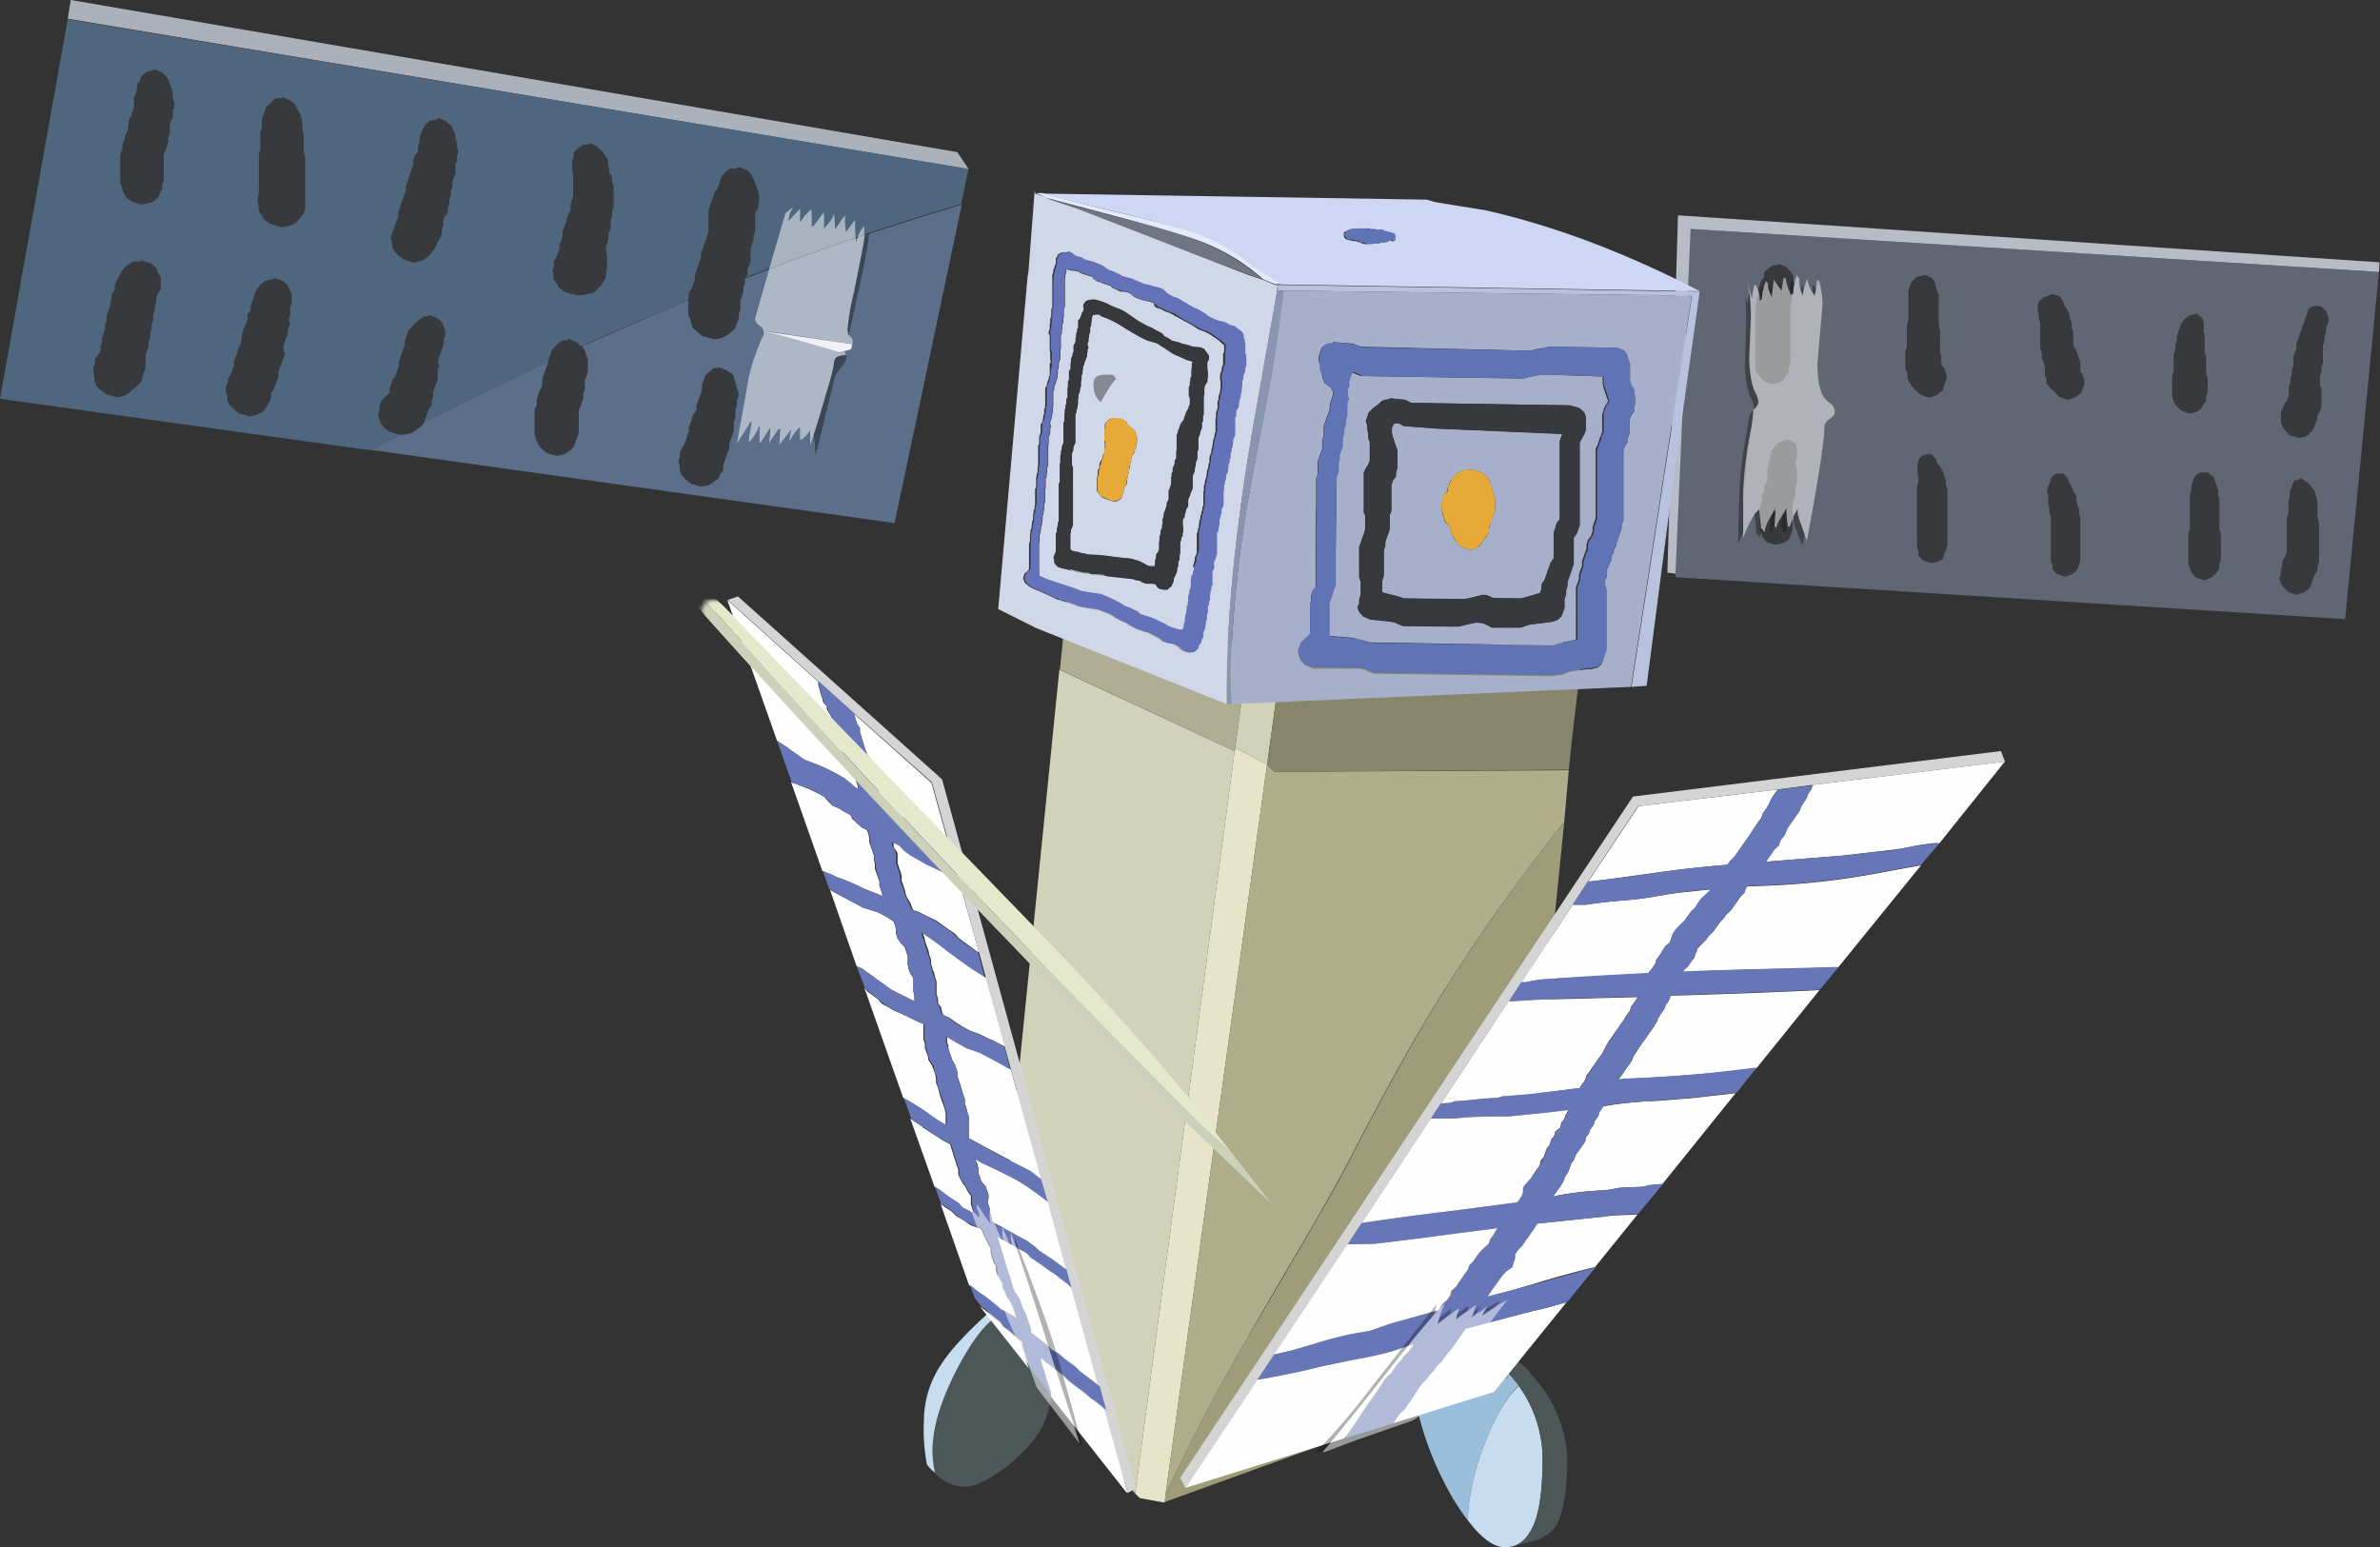 <svg xmlns="http://www.w3.org/2000/svg" viewBox="0 0 470.9 306.1">
  <rect x="0" y="0" width="470.9" height="306.1" fill="#333333" stroke="none"/>
  <defs>
    <mask id="a" width="140.6" height="144.3" x="125.3" y="104.9" maskUnits="userSpaceOnUse">
      <path fill="#fff" d="M236.2 191.4a111.4 111.4 0 00-10.4-10.8q-8.5-8-12.4-12.4-4.8-5.3-15.5-13.3-7.4-5.4-13.8-9.5-7.2-4.5-17.3-11.7l-10.3-7.5q-4.9-3.9-9.8-8.3a4.3 4.3 0 00-1.2-.8H144c-.8 0-1.3.7-1.3 2.1-1.5-.4-2.5-.3-3.1.4a2.6 2.6 0 00-.6 2.4c-.6 0-.8 0-.8.2a6 6 0 00.3 1.8l4.4 16.1a11.2 11.2 0 011.3 3.7l1.4 6.7a103 103 0 007.9 22.2 168.2 168.2 0 0015.4 24.9q9.8 13.6 15.3 18 20.5 16.7 41.5 25.6 18 7.7 31.2 8a8.5 8.5 0 006.3-2.3 9.7 9.7 0 002.7-7.2 37.4 37.4 0 00-3-14 45 45 0 00-10.9-16.4q-3.2-3-8.8-9.6-4.4-5-7-8.3z"/>
    </mask>
  </defs>
  <path fill="#606674" d="M331.5 113.5v.7l132.5 8.3 6.7-68.7-136.3-8.5-3 68.2m127.7-52.9l1.1 1 .3.8.3.9-.3.8-.3.9v.8l-.3.9v.8l-.3.9V71.8l-.3.9v.8l-.3.9v1.7l.3.9V80.4l-.3.9-.4.8c-.2.2-.1.6-.2.9l-.3.8-.3.9-.6.8-.6.6-.6.3-1.1.2-1.9-.5-.8-.9-.6-.9c0-.3-.2-.5-.3-.8v-1.8l.3-.8.4-.9.6-.8.3-1v-1.6c0-.3.2-.6.3-.8v-.9l.3-.9v-.8l.3-.9V70.6c0-.3.2-.6.3-.8l.3-.9V68l.3-.8.3-.9c0-.3.2-.5.3-.8l.3-.9c0-.3.2-.5.3-.8l.3-.9.3-.8.3-1 .8-.5h1.5M454 95a3.3 3.3 0 00.8 0 .9.9 0 00.4-.3l1.4.9.8.9.6.8.2.9.3.9V102.5l.3.9v7.7l-.3.9v.8l-.6.9-.3.8-.3.9c0 .3-.2.5-.3.8l-1.1.9-1.5.5-1.7-.6-.8-.8-.6-1-.3-.8.3-.8v-.9l.3-.8v-.9l.6-.9.3-.8v-6.9l.3-.8V99l.3-.9v-.8l.3-.9.3-.8a5.7 5.7 0 00.3-.6M350 53l.9-.5a4.7 4.7 0 001-.1v-.2l1.5.6.9 1 .5.8V58l-.3.9v.8l-.3.9v11.2l-.3.8v.9l-.5.8-.6.9-1 .5-1 .3-1.8-.6-.8-.9-.6-.8c-.2-.2-.2-.6-.2-.9v-2.6-3.4-3.5-2.5l.2-.9V59c.2-.2.3-.5.3-.8v-.9l.3-.8.3-.9.6-.8v-.9l.9-.8m0 38.6l.3-.8V90l.3-.9.6-.8.9-.9c.5 0 1-.2 1.4-.3a.9.9 0 00.3-.2l1.4.9.3.8v1.8l-.3.8v.9l.3.8v2.6l-.3.9V98l-.3.8-.3.9v5.2l-.3.8-.3 1-.9.5-.6.2-1.1.3-1.7-.6-.9-.8-.2-.9-.3-.9v-4.3l.3-.9v-.8l.3-.9.3-.8V96l.6-.8v-2.6c0-.3.2-.6.3-.8m30.6-37.3v-.1l1.4.6.6.8.2.9a8.5 8.5 0 01.3.9l.3.8V64.4l.3.9v4.3l.2.9V72.2l.6.8c.2.2.2.6.3 1l.3.8-.4.8-.2.9-.3.8-1.2.9-1.4.5-1.7-.6-.9-.8-.8-.9-.6-.9a8.5 8.5 0 01-.3-.8v-.9l-.4-.8v-3.5l.3-.8v-4.4l.3-.8v-6l.3-.9.3-.8.9-.9a7.9 7.9 0 001.4-.4M382 90l.9.9.2.9.6.8.5.9.3.9.3.8v.9l.3.9V108l-.3.8-.3 1-.3.8-.9.5-1.1.3-1.8-.6-.8-.9v-.9a8.5 8.5 0 01-.3-.8V96.2l.3-.9v-.9l-.2-.8V91.9l.3-.9c0-.3.3-.5.6-.8l1-.3h.7M434.4 62l1.2.9.3.8v1.8l.2.8v3.5l.3.8v3.5l.3.8v2.6l-.3.9v.8l-.6.9-.6.8c-.2.3-.6.4-.9.6s-.7.2-1.1.3l-1.7-.7-.9-.8-.5-.9-.3-.9v-4.2l.3-.9V70l.3-.8v-1l.3-.8v-.8l.3-.9c0-.3.2-.5.3-.8l.3-.9.6-.8.8-.6a.6.6 0 01.3-.2l.9-.2a.6.6 0 00.3-.1m-26.9-3.3l.5.9.3.8.6 1 .3.8.2.8.3.9v.9l.3.8v2.6l.5.9.3.8.3.9a8.5 8.5 0 01.3.9v1.7l.5.9.3.8v.8l-.3.9-.3.8-1.2.8-1.4.6-1.7-.6-.8-.9-.9-.8-.8-1V75l-.3-.8v-1.7l-.3-.9c0-.3-.3-.6-.3-.8v-1l-.3-.8V64l-.3-.9v-.8l-.2-1v-.8l.2-.8 1-.9a7.5 7.5 0 001.3-.4v-.1a1 1 0 01.3 0l1.5.5m-1 35.3a1.2 1.2 0 01.3-.2 4.5 4.5 0 01.8 0h.6l.8.8.3.9.6.9.2.8c0 .3.4.6.6.9v.8l.3.9.3.9v.8q0 .5.2.9V111l-.2.8-.4.9-.8.8-1.5.6-1.7-.6-.8-.9v-.8l-.3-.9v-8.6l-.3-.9v-.8l-.2-.9V98l-.3-.9.3-.8.3-.9.3-.8a6.5 6.5 0 00.5-.6m29.9-.4h.5l1.2.8.2.9.3.9.3.8v.9c0 .3.2.6.3.8v6.1l.2.8v5.2c0 .3-.2.6-.3.8v.9l-.6.9-.9.8-1.4.6-1.7-.6-.8-1-.3-.8-.3-.8V105.5l.3-.8v-6.9l.3-.9v-.8l.3-.9.3-.8.6-.6.6-.3z"/>
  <path fill="#37393c" d="M436.9 93.5h-1.5l-.5.3-.6.6-.3.8a6 6 0 00-.3.9v.9l-.3.8v6.9l-.3.8v6.1l.2.8.3.9.9.9 1.7.6 1.4-.6.9-.8.6-.9v-.8l.3-.9v-5.2l-.3-.8v-6.1l-.2-.8V97l-.3-.9-.3-.8-.3-.9-1.1-.9m-30 .3a1.2 1.2 0 00-.4.1 6.5 6.5 0 01-.6.6l-.3.9c0 .3-.2.5-.3.8l-.3.9.3.9V99.7c0 .3.2.5.3.8v.9l.3.9v8.6l.3.8v.9l.8.9 1.7.6 1.4-.6.9-.8.3-.9.3-.9V102.4l-.3-1v-.8l-.3-.8-.2-.9V98l-.6-.8-.3-.9-.5-.9-.3-.8-.8-.9h-.6a4.5 4.5 0 00-.9 0m1.4-34l-.6-1-1.4-.5a1 1 0 00-.3 0v.1a7.5 7.5 0 01-1.4.5l-1 .8-.2.9v.8l.3.9v.8l.2.9V69.1l.3.8v.9l.3.9.3.8v1.7l.3.9v.8l.8.9.9.9.8.8 1.7.6 1.4-.5 1.2-.9.3-.8.3-.9v-.8l-.3-.9c0-.3-.3-.6-.5-.9v-1.7a8.5 8.5 0 00-.3-.8l-.3-1-.3-.8-.5-.8v-2.6l-.3-.9V64l-.3-.9-.2-.9-.3-.8-.6-.9-.3-.9m27.5 3.3l-1.1-.9a.6.6 0 01-.3.2l-.9.2a.6.6 0 00-.3.2l-.8.5-.6.9-.3.8-.3.9-.3.8v.9l-.3.9v.8l-.3.9V73.4l-.3.9v4.3l.3.9c0 .3.3.5.5.8l.9.9 1.7.6 1.1-.3c.4 0 .6-.4.9-.5s.4-.6.6-.9l.6-.8v-.9l.3-.8V75l-.3-.9v-3.5l-.3-.8v-3.5l-.2-.8v-1.8l-.3-.8M383 90.8l-.8-.9h-.6l-1.2.3-.6.8c-.2.2-.2.6-.2 1v1.6l.2.9v.8l-.3.9V108.2a8.5 8.5 0 00.3.9v.8l.8 1 1.7.5 1.2-.3.9-.5.3-.9c0-.3.2-.5.3-.8l.3-.9V96.8l-.3-.8V95l-.3-.8-.3-1-.5-.8-.6-.8c-.2-.2-.2-.6-.2-1m-2.4-36.3v.1a7.9 7.9 0 01-1.4.4l-.9.9-.3.8-.3.9v6c0 .3-.2.6-.3.8v4.3l-.3 1v3.3l.3 1v.8a8.5 8.5 0 00.3.8l.5.9.9.9.8.8 1.8.6 1.4-.5 1.2-.9.2-.8.3-.9.3-.8-.2-.9-.3-.9a16 16 0 00-.6-.8V70.5l-.3-.9v-4.3l-.2-.9V58.4l-.3-.8a8.5 8.5 0 00-.3-.9l-.2-.9c0-.3-.4-.5-.6-.8q-.7-.4-1.5-.6m-30.3 36.5l-.4.8-.3 1v2.5l-.6.8v.9c0 .3-.1.6-.3.8s-.2.6-.2 1v.8l-.4.8V104.6l.3.9.3.8.8 1 1.7.5 1.2-.3.6-.2.8-.6.3-.9.4-.8v-5.2l.2-.8.3-.9v-1.7l.4-.9V93l-.3-.9v-.8l.3-.9v-1.7l-.3-.9-1.4-.9a.9.9 0 01-.3.2l-1.4.4-1 .8-.5.9-.3.8v.9m.5-38.4l-.8.6-.9.8v.9l-.6.8-.3.9-.3.8v.9c0 .3-.2.6-.3.8v.9l-.3.9v12l.3.9c0 .3.4.5.6.8l.8.9 1.7.6 1.2-.3.8-.5.6-.9.6-.8v-.9l.3-.8V60.6l.3-.9V59l.3-.9v-3.4l-.6-.9-.8-.9-1.4-.6v.2a4.7 4.7 0 01-1.2 0m104 42.5a3.3 3.3 0 01-.8.1 5.7 5.7 0 01-.3.6l-.3.8-.3.9v.8l-.3.9v2.6l-.3.8v6.9l-.3.8-.6 1v.8l-.3.8v.9c0 .3-.2.5-.3.8l.3.9.6.9.8.8 1.7.6 1.5-.5 1.1-.9.3-.8.3-.9.3-.8.6-.9v-.8l.3-.9V103.4l-.3-.9V99l-.3-.9-.2-.8-.6-.9-.8-.9-1.4-.9a.9.9 0 01-.4.3m5.4-33.4l-1.1-.9h-1.4l-1 .6-.2.8-.3 1-.3.8-.3.8-.3.9-.3.8-.3.9c0 .3-.2.5-.3.8v.9c0 .3-.2.6-.3.8l-.3 1v1.6l-.3.9v.8l-.3.9v.8l-.3.9v1.7l-.3.8-.6.9-.3.9-.3.8v1.7l.3.9c0 .3.3.6.5.9l.9.8 1.7.6 1.1-.2.6-.3.6-.6.6-.8.3-.9c0-.3.2-.6.3-.8l.3-1c0-.3.2-.5.3-.8l.3-.8V77a14 14 0 01-.3-.9v-1.7l.3-.9v-.8l.3-.9V68.4l.3-.9v-.8l.3-.9V65l.3-.9.3-.8-.3-.9c0-.3 0-.6-.2-.9z"/>
  <path fill="#b8bcc6" d="M470.7 53.8l.1-1.9L332 42.6l-2.1 70.7 1.6.2 3-68.2z"/>
  <path fill="#151614" fill-opacity=".4" d="M268 73.3a1.6 1.6 0 00-.7.5h-.1a12.2 12.2 0 011.2 2.7 27.3 27.3 0 011 2.7c.8-.3 1.5-1.2 2-2.7s0-2.4-1.2-2.7a7.9 7.9 0 00-2.2-.5z"/>
  <g mask="url(#a)">
    <path fill="#e4e9cc" d="M243.8 228.3l-8.5-11Q224 203.7 210 189L143.2 120l-9.7-9 3.7 5.7 5.5 5.6q44.7 50 93.3 98.5z"/>
    <path fill="#cdd1b9" d="M232.5 220l19 18.1-7.7-9.9-7.8-7.3q-48.6-48.5-93.3-98.5l-5.5-5.7-3.7-5.6-7.9-6.2-.2.3 15 17.6q40 44.6 92.1 97.2z"/>
  </g>
  <path fill="#4d5758" d="M184.5 286.9a20.6 20.6 0 00.5 4.6 8.6 8.6 0 005.7 2.7c2 0 4.4-1.1 7.6-3.4a32.5 32.5 0 006-5.6 17 17 0 003.1-6 21.2 21.2 0 00.7-5.5q.1-8.8-6.5-12.5a15 15 0 00-3.3-1.4q-4.3 2.2-9 11.2t-4.8 15.9z"/>
  <path fill="#c7ddef" d="M196 259.4q-7.2 6.4-10 10.9a20.1 20.1 0 00-3.2 10.7 38 38 0 00.6 8.8l.8.9.8.7a20.6 20.6 0 01-.5-4.6q.1-6.7 4.8-15.8t9-11.2l-1.3-.3z"/>
  <g>
    <path fill="#9bbedb" d="M285.2 264.2a8.1 8.1 0 00-1.3 0l-.3.2a16.4 16.4 0 00-4.1 2.2.7.7 0 00-.2.1 4 4 0 00-.4.5 61.2 61.2 0 006.6 25.6 46.3 46.3 0 004.9 8 40.6 40.6 0 011-7.6 56.1 56.1 0 015-13.4 22.6 22.6 0 014.1-5.7 25.3 25.3 0 00-3.9-4.2 27 27 0 00-6.8-4.4 13.2 13.2 0 00-4.6-1.3z"/>
    <path fill="#c7ddef" d="M298.2 306.1h.3l1-.2c1.7-.5 3-2 4-4.3q1.6-3.9 1.7-11.8a25 25 0 00-4.7-15.6 22.6 22.6 0 00-4.1 5.6 56.1 56.1 0 00-5 13.4 40.6 40.6 0 00-1 7.6l1.3 1.6q3.3 3.7 5.9 3.7a4.2 4.2 0 00.6 0z"/>
    <path fill="#4d5758" d="M303 271.9l-.6-.7a27 27 0 00-7.3-5.5 16.2 16.2 0 00-7.2-2 12.3 12.3 0 00-4 .6 8.1 8.1 0 011.2-.1 13.2 13.2 0 014.7 1.4 27 27 0 016.7 4.3 24.7 24.7 0 018.7 20q-.1 7.8-1.7 11.7c-1 2.3-2.3 3.8-4.1 4.3l4-1a8.6 8.6 0 003.7-2q2.8-3 3-13.2A25.4 25.4 0 00303 272z"/>
  </g>
  <g>
    <path fill="#d2d1b9" d="M224.6 295.5l19.7-146.9-34.7-16.1-13 129 28 34M253.8 129v-.2l-6.9.4v.3l-2.6 19.1.2-.6 6.2 3.3z"/>
    <path fill="#9e9c79" d="M309.5 162.6a370.6 370.6 0 00-23.2 32.5q-8.2 13-19.5 34.9-3 5.7-9 16l-10.9 18.6a349.7 349.7 0 00-16.3 31.2l-.2 1.4 68-24.6z"/>
    <path fill="#afae94" d="M244.3 148.6l2.7-19-35-19.4-2.3 22.3z"/>
    <path fill="#e7e5c9" d="M244.5 148l-.2.6-19.7 146.9.9.9 4.9.9.2-1.5 20.1-144.5z"/>
    <path fill="#afad8a" d="M309.5 162.6l.1-1.2.8-9-58.2.3-1.5-1.4-20.1 144.5a349.7 349.7 0 0116.3-31.2q.4-.9 10.8-18.6 6-10.3 9-16 11.3-21.9 19.5-34.8a370.6 370.6 0 0123.3-32.6z"/>
    <path fill="#87866b" d="M310.4 152.3l.6-5.8 2.3-19.5-59.5 2-3.1 22.3 1.5 1.4z"/>
  </g>
  <g>
    <path fill="#fefefe" d="M206.8 272.7l.2.8.3 1 .3.8.3.8c0 .3.3.5.4.7l14.5 18.4.3.2-4.5-16.3-.7-.8-1.2-.9-1.1-.9-1.1-.8-1.2-1-1.1-.8-1.1-.9-.9-.8-1.1-1-1.2-.8-1-.9-1.2-.9v.6l.2.9.3.9.3.8.3.9M194.6 259l-.7-.5 9.6 12.2-.1-.4-.3-.9-.3-.8a14 14 0 00-.5-1.8l-.3-.8v-.4l-.5-.5-.9-.8-1.1-1-1.2-.8-.5-.9-1.2-.8-1-1-1-.8m2.7-14.4l.4 1.3.6 1.7.5 1.7.6 1.8.5 1.7.5 1.7.3.9.6.8.6 1 .2.8.3.8.6 1 .2.8.3.8.3 1 .3.8v.5l.8.6 1.1.9 1.2.9.8.9 1.2.8 1 .9 1.2.9 1.2.9.8.8 3.5 2.6.4.4-5.3-19.6-.6-.6-1.2-.9-1.1-.9-1.2-.8-1.3-1-1.2-.8-1.4-.9-.9-.8a114.1 114.1 0 00-5.8-3.3m-1.9 1.4c0-.3-.2-.5-.3-.8l-.5-.9-.3-.9-.3-.4-.3-.1-1.7-.6-1.4-1-1.4-.8-.9-.9-1.4-.9-.8-.6 5.6 16 .5.5 1 .9c.5.2.8.5 1.2.8l1.4.9.9.9 1.1.9 1.7.9 1.4.8-.2-.8-.3-1-.3-.8-.6-.8-.5-1-.3-.8-.5-.8v-.9l-.6-.9c0-.3-.2-.5-.3-.8l-.3-.9v-.9l-.5-.8-.3-.9-.2-.9v-.8l-.6-.9m.1-8.9v1l.3.8v.8l.3.9.2.9.3.3.3.2 2 1a121 121 0 014.5 2.6l1.2.8 1.1.9 1.2.8 1.4 1 2.5 1.7.1.1-3.6-13.3-.8-.6-3.5-2.5a30 30 0 00-3.1-1.8q-1.8-1-3.7-1.8l-2-1-1.2-.7a.5.5 0 010 .2l.4.8.2.9v.9l.3.8.3.9.8.9a8.5 8.5 0 00.3.8l.3.9v.9m-13-14.3l-2.5-1.7 4.8 13.5.9.6 1.1.9 1.2.8 1.4 1 .8.8 1.8.9.5.3-.2-.9-.3-.9v-1.7l-.6-.8-.5-1-.6-.8-.5-.9-.3-.8v-.9l-.3-.8-.3-1-.3-.8-.2-.8a8.5 8.5 0 01-.3-.9l-.2-.7-1.5-.8-1.4-.9-2.6-1.7m-11-27l-.5-.6 7.7 21.8.3.2a49.6 49.6 0 014.4 2.8c1.2.9 2.4 1.7 3.7 2.4v-2.3l-.2-.9-.3-.9-.3-.8-.3-.9a14 14 0 01-.2-.8l-.3-1-.3-.8v-.8a14 14 0 01-.2-.9l-.3-.9-.3-.8-.6-.9c-.2-.3-.1-.6-.2-.9l-.3-.8-.3-.9v-.8l-.3-.9v-3l-1-.4-2-1-2-.9c-.6-.3-1.2-.5-1.7-.9l-1.5-.8-.8-.9-1.2-.9-1.1-.8m16.2 11a8.5 8.5 0 00.2 1l.3.8.3.9.5.9.3.8.3.9v.8l.3.9.3.9.2.8.3.9.3.9v.8l.3.9.2.8.3 1v4.2l3.3 1.8 7.2 3.8 1.7.9 2.1 1.6-6-21.7a31 31 0 01-1.2-.7l-1.4-.8-1.7-.9-1.7-.9-2.6-.9-1.7-.9-1.4-.8-.9-.6v1.1l.3.9m-5.3-22.6a1.4 1.4 0 01.2.2l.3.8.2.9.3.9.3.8.2.9.3.8v.9l.3.9c0 .3.2.5.3.8l.2.9.3.9v2.5l.3.9v.9l.6.8a8.5 8.5 0 00.2.9l.2.6 1.3.6 1.1.8 1.4.9 1.1.6.6.3 1.7.6 2 1c.5.1 1.1.5 1.7.8l1.4.7L195 193l.1.5a93 93 0 00-5-3.5l-2.4-1.7a97.4 97.4 0 00-4.8-3.5l-.4-.2m4.5-11.8l-2-1-1.7-.8-1.7-1a15 15 0 01-1.4-.8l-1.2-.9-.8-.9-1.4-.7v.8l.5.8q.3.4.3.9V170.8l.3.9c0 .3.2.5.3.8l.2.9v.9l.3.8.3.9.2.9.3.8.6.9.3.8.3.7.8.2 2 1 1.7.8 1.1.8 1.4 1 1.2.8.8.9 1.2.9 1.1.8 1.4 1 .3.1-4-14.3a98 98 0 00-2.7-1.4m-22.7 3.4l-.1-.1 5.3 15.2 1 .4 2.5 1.8 2.3 1.7a15 15 0 001.4.9l3.4 1.7 1 .5-.2-.4v-.9l-.2-.8v-2.6l-.6-.9-.3-.8-.2-1v-1.6l-.3-.9-.3-.9-.8-.8-.6-.9-.3-.9v-.8l-.2-.9-.3-.8-1.4-.9-1.7-.9-2.9-.9-1.7-.9-1.7-.9-1.7-.9-1.4-.8M157 155l-.5-.3 6.2 17.6.7.3 1.4.6.6.3 1.7.6 2 1c.6.1 1.2.5 1.7.8l2.6.9 1.2.5a2.8 2.8 0 000-.2l-.3-1-.3-.8v-.8l-.3-.9-.3-.9-.3-.8v-.9l-.2-.9v-.8l-.3-.9-.3-.9-.3-.8v-.9l-.2-.8-.3-.8-.9-.4-1-.9-1-.9-.2-.5-.1-.2a8.1 8.1 0 00-1.3-.7l-.9-.6-1.4-.6-.9-.9-.8-.9-1.5-.8a30 30 0 00-2-.9l-2.5-1m4.9-19.3v-.7l-18-16.2 10 28.3-.2-.5.6.4 1.2.9 1.3.9 1.2.8 1.4 1a30.4 30.4 0 014.6 1.8l1.7.9 1.4.8 1.1.9.6.6.6.4.4.2-.1-.6-.3-.9-.3-.8-.3-.9a14 14 0 01-.2-.9l-.9-.8-.6-.9-.2-.9-.3-.8-.3-.9-.2-.9-.3-.8v-.9a12.2 12.2 0 00-.6-1.7c0-.3-.4-.6-.5-.9l-.3-.8-.6-1c-.2-.3-.2-.5-.2-.8s-.4-.6-.6-.8-.2-.6-.3-.9l-.3-.9-.2-.8-.3-.9m11.2 18v.8l.6.9v.8l.2.9v.9a8.5 8.5 0 01.3.8l.8.9 1.4.9 1.2.8.4.2 1 .4 1.4.9.9.9 2.6 1.7 3 1.9 1 .6-3.6-13-15.7-14 .4.6.3.8.3 1 .5.8v.8l.3 1 .3.8.2.8.3.9.3.9c0 .3.4.5.6.8s.1.6.2.9a8.5 8.5 0 01.3.9l.3.8.2.9m103.3 116.3l.8-.8.6-.9.9-.8.6-.9.4-.6-4.4 1.4a72 72 0 01-7.3 1.6l-6.8 1.5-3.2.7q-3.7 1-7.5 1.5l-1.8.4-14.2 21.4 31.4-9.8.2-.2 1.8-2.5 1.7-2.6 1.8-2.6 1.2-1.7 1.1-1.7.6-.8 1-.9.5-.8.6-.9m19.5-26.3a4.2 4.2 0 00.3-.6l-7.8 1-6 .8-8 1-2.6.3-5.3.1-14.5 21.8 3.5-.8 4.8-1.4a69 69 0 017.8-2l3-.5.8-.3 1.7-.6 1.4-.5 9.7-2.7a2 2 0 00.1-.3l.6-.9.9-.8.6-.9.2-.9 1-.8.5-.9.6-.8.6-.9.6-.8.3-.9.8-.8.6-.9.6-.8.9-.9.9-.8.3-.9.6-.8.5-.9m8.1-1.4a.8.8 0 010 .1l-.6.9-.6.8-.6.9-.6.8-.6.9-.8.8-.6.9v.9l-.3.8-.3.9-1.2.8-.8.9-1.8 2.5-1 1.5 2.4-.6c2.9-.7 5.7-1.5 8.6-2.4q5.1-1.5 10.3-2.8l-5.6 7-1.6.4c-1.7.5-3.4 1-5.1 1.3l-8.4 2.2-5 1.3-1.6 2.4-1.2 1.6-.8.9-.6.8-.6.9-.9.9-.6.8-.8.9-.6.8-.9.9-.6.8-.6.9-.5.8-.6.9-.6.8-.6.9-.9.8-1.1 1.7a1.2 1.2 0 01-.2.2l-.5.2 20.6-6.4 28.4-35.1-5 .2-1.5.2-13.4 1.4M284 221.3h-.9L269.4 242q8.5-1.3 17-2.3l12.3-1.6 1.4-.2.3-.3.6-.9.3-.8v-.9l.6-.8.9-.9.5-.8.6-.9.6-.8c.2-.3.2-.6.3-1s.4-.5.6-.8l.3-.8.3-.9.6-.8.3-.9c0-.3.4-.5.6-.8l.2-.9 1-.8.2-.9.6-.8.3-.9.6-.9h-.6l-4.3.5-5.1.6-2 .2h-3.5l-4.6.2-2.6.2H284m59.4-5l-8.9 1c-2.8.2-5.7.5-8.6.6q-3.7.2-7.5.8l-1.1.2h-.1a3 3 0 01-.2.3l-.6.9-.3.8c0 .3-.4.6-.6.9l-.3.8c0 .3-.4.6-.6.9l-.3.8-.6.9c-.3.3-.1.5-.2.8l-.6.9-.6.8-.6.9-.3.8c0 .2-.4.6-.6.9l-.3.8-.3.9-.6.9-.3.8-.5.9-.6.8-.6.9-.4.5 1.2-.3a61 61 0 019.2-1l1.5-.2 1.4-.3 4.6-.2 1.1-.3 2.6-.2h.1l14.5-18m-19.3-19h-.5l-15.8.4c-2.8 0-5.7.2-8.6.4h-.7l-13.4 20.3 1.8-.2.9-.3 2.6-.2 2.5-.2a80 80 0 013.5-.3l.9-.3c2.7-.1 5.5-.4 8.3-.7l2-.3 4.3-.5h.6l.5-.9c.3-.2.4-.5.6-.8a8.7 8.7 0 00.3-.9l.6-.8.6-.9.6-.8.6-.9.6-.8.5-.9.4-.8.5-.9.6-.8.6-.9.6-.8.6-.9.6-.8.5-.9.6-.8c.2-.2.2-.6.3-.9l.6-.8.6-.9.2-.3m4 4.1l-.3.9-.5.8-.6.9-.6.8-.6.9-.6.8-.6.9-.5.8-.6.9-.3.8-.6.9-.6.8-.6.9-.6.8-.3.5 1-.2q9.4-.4 18.8-1.3l7.5-.8 12.5-15.5q-14.7.7-29.5 1.1l-.3.9c0 .3-.4.5-.6.8l-.3.9-.6.8-.5.9m10.1-25.3l-4.9.5a67 67 0 00-4.9.7 69.7 69.7 0 01-7.8 1 88 88 0 00-6.8.8h-2.7L301 194.4h.9l1.4-.3 1.5-.3 21.4-1.2a.5.5 0 000-.2l.7-.8.6-.9c.2-.3.1-.6.2-.8l.7-.9.5-.8.6-1 .9-.7.3-1 .3-.8.6-.8.8-.9.9-.8.6-.9.6-.8.9-.9.5-.8.6-.9.9-.8.9-.9v-.2m7.4-.6l-.3.4-.3.9-.8.8-.6.9-.6.8-.6.9-.9.8-.6.8-.8.9-.6.8-.6.9-.9.8-.6.9-.8.8-.9.9c0 .3-.2.6-.3.8l-.3.9c0 .3-.4.6-.6.8l-.6 1-.8.7-.3.4 5.1-.2q7.3-.3 14.7-.4l11-.3 16.4-20.2-7.7 1.4a148.5 148.5 0 01-21.8 2.6l-5 .2m4.7-17l.5-.9.6-.8.4-.5-27.6 3.3-10 15 12.6-1.7q7.5-1.1 15-1.7l.6-.8.9-.9.5-.8 1.2-1.7 1.2-1.7 1.1-1.7.6-.9.6-.8.3-.9.6-.8.6-.9.3-.8m46.6-8l-.3.3-38 4.6-.3.9c0 .3-.4.5-.6.8l-.3.9-.5.8-.6.9-.3.8-.6.9-.6.8-.6.9-.6.8-.3.9-.5.9-.6.8-.3.9-.9.8-.6.9-.6.8-.4.7 15-1.2 5.2-.6 5.2-.6 1.4-.2 1.5-.3a52 52 0 015.1-.8 6.5 6.5 0 00.8 0v.2z"/>
    <path fill="#d4d4d4" d="M144 118.7l18 16.2 6.6 5.9 15.8 14 3.6 13 1.7 6.2 4 14.4 1.2 4.4 3.9 14.3 1.2 4.4 6 21.7 1.3 4.5 3.6 13.3 1 3.7 5.4 19.5 1.3 4.8 4.5 16.4 1.7-.9-38.4-140.3L146 118l-2 .7m252.7 32l-.8-2.1-72.8 9-89.6 134.8 1.1 2 14.2-21.4 3.3-5 14.5-21.8 2.8-4.2 13.7-20.7 2-3 13.4-20.2 2.5-3.7 10.2-15.4 3-4.6 9.9-14.9 27.6-3.3 6.9-.9z"/>
    <path fill="#6776b7" d="M173.2 154.4v-.9l-.2-.8-.3-.9a8.5 8.5 0 00-.3-.8l-.3-1c0-.3-.4-.5-.5-.8l-.3-.8-.3-.9-.3-.9a14 14 0 01-.2-.8l-.3-.9v-.9l-.6-.8-.3-.9-.2-.9c-.1-.3-.3-.4-.5-.6l-6.6-6v.8l.3.9.2.8.3.9.3.9c0 .3.4.5.6.8s.1.6.2.9l.6.9.3.8c0 .3.3.6.5.9s.2.6.3.9l.3.8v.9l.2.9.3.8.3.9.3.9.2.8.6.9.9.9.2.8.3.9.3.9.2.8.2.6-.4-.2-.6-.4-.6-.6-1.1-.8a52 52 0 00-3.2-1.8l-2-.9-2.5-1c-.5-.2-1-.5-1.4-.9l-1.2-.8-1.3-1-1.2-.7-.6-.4.1.4.8 2.3 1.9 5.3.5.4a34 34 0 014.6 1.8l1.4.9.9.8.8.9 1.4.6.9.6a8.1 8.1 0 011.3.7v.2l.4.5.8 1 1.2.8.9.5.2.7.3.8v.9l.2.9.3.8.3.9v.9l.3.8v.9l.3.8.2.9.3.9v.8l.3.9.3.9a2.8 2.8 0 010 .2l-1.2-.5-2.5-1a46.9 46.9 0 00-3.8-1.7l-1.7-.6-.5-.3-1.5-.6-.7-.3 1.3 3.7h.2l1.5.9 1.7.9 1.7.9 1.7.9 2.8.9 1.7.9 1.5.8.2.9.3.9v.8l.3.9.5.9.9.8.3.9.2.9v1.7l.3.8.3.9.5.9v2.6l.3.8v.9l.1.3-1-.4-3.4-1.7a15 15 0 01-1.4-1l-2.3-1.6a147 147 0 00-2.5-1.8l-1-.4 1.6 4.2.5.5 1.1.9 1.1.9.9.8 1.4.9 1.7.9 2 .9 2 1 1 .4.1.4v2.5l.3.9v.9l.3.8.2.9.3.9.6.8c.2.3.2.6.2.9l.3.9.3.8v.9l.2.8.3.9.3.9.3.8.3.9.2.9.3.8V222.6c-1.3-.7-2.5-1.5-3.7-2.4a49.6 49.6 0 00-4.5-2.8l-.3-.2 1.5 4.1 2.4 1.7 2.6 1.8 1.4.8 1.5.8.2.7a8.5 8.5 0 00.3.9l.2.8.3.9.3.9c0 .3.2.5.3.8v.9l.2.9.6.8.6.9.5.9.6.8v1.7l.3 1 .2.8-.6-.3-1.7-.9-.8-.9-1.4-.9a28.3 28.3 0 01-2.3-1.7l-1-.6 1.2 3.4 1 .6 1.3.9.9.9 1.4.9 1.4.8 1.7.6.3.1.3.5.3.9c0 .3.3.5.5.8s.2.6.3.9l.6.9v.8l.2.9.3.8.6 1v.8l.3.8.2.9.6.9v.8l.5.9.3.9.6.8.5.9.3.9.3.8.3.9a29.9 29.9 0 00-3.2-1.8l-1-.9-1-.8-1.3-1-1.2-.8-1.1-.9-.5-.4 1 2.7 1.3 1.6.7.5.9.9 1.1.8 1.1.9.6.9 1.1.8 1.2 1 .8.8.6.4v.5l.2.9.3.8.3.9.3.9.2.8.2.4 4.8 6.1-.5-.7c-.2-.3-.1-.5-.2-.8l-.3-.9-.3-.9-.3-.8-.2-.9-.3-.9-.3-.8-.2-.9v-.6l1 1c.5.2.8.5 1.2.8l1.2.9 1 .8 1 1 1 .8 1.2.9 1.1.8 1.1 1 1.2.8 1.1.9.8.7-1.3-4.7-.5-.4-3.4-2.6-.9-.9-1.1-.8-1.2-.9-1-.9-1.5-.8-.8-.9-1.2-.9-1-.8-1-.7v-.5l-.2-.8-.3-.9-.3-.9-.3-.8-.5-.9-.3-.9c0-.3-.2-.5-.3-.8l-.5-.9-.6-.9-.3-.8-.5-1.8-.6-1.7-.5-1.7-.5-1.7-.6-1.8-.4-1.2 1.3.7 1.6.9 3 1.7.8.9 1.4.9 1.1.8 1.4 1 1.2.8 1.1.9 1.1.8.7.7-1-3.7h-.2l-2.5-1.9-1.4-.9-1.2-.8-1.1-1-1.1-.8c-.3-.3-1-.6-1.4-.8a78 78 0 00-5.2-2.7l-.3-.2-.3-.4-.2-.9-.3-.8v-.9l-.3-.9v-1.7l-.2-.9a8.5 8.5 0 01-.3-.8l-.9-.9-.2-.9-.3-.8v-.9l-.3-.8-.3-.9a.5.5 0 000-.1l1.2.7 2 .9 3.6 1.8a30 30 0 013.1 1.8 63.5 63.5 0 014.4 3.2l-1.3-4.5-2.1-1.6-1.7-.9q-3.7-1.8-7.3-3.8l-3.2-1.8v-4.3l-.3-.9-.3-.8-.2-.9v-.9l-.3-.8a14 14 0 00-.6-1.8l-.3-.8-.2-.9v-.8l-.3-1-.3-.8-.5-.8-.3-.9-.3-.9a8.5 8.5 0 01-.3-.8l-.3-.9v-1.1l.9.5 1.5.9 1.6.9 2.6.9 1.7.9 1.7.9 1.4.8 1.3.7-1.2-4.5-1.4-.8c-.4-.3-1.2-.5-1.7-.8l-2-.9-1.7-.6-.6-.3-1.1-.6a19.5 19.5 0 01-2.6-1.8l-1.2-.6-.2-.5a8.5 8.5 0 01-.3-.9l-.5-.9v-.8l-.3-.9v-2.6l-.3-.8-.3-.9a14 14 0 01-.2-.9l-.3-.8v-.9l-.3-.8-.3-.9-.3-.9-.2-.8-.3-.9-.3-.9a1.4 1.4 0 00-.1-.2l.4.3a57.3 57.3 0 014.8 3.5l2.3 1.7a57.3 57.3 0 005.1 3.4l-.1-.4-1.2-4.5-.3-.2-1.4-.9-1.2-.8-1.1-.9-.9-.9-1.1-.8-1.4-1-1.2-.8-1.7-.9-2-.9-.7-.2a16 16 0 00-.4-.7l-.3-.8-.5-.9-.3-.8-.3-1-.3-.8-.3-.8v-.9l-.2-.9-.3-.8-.3-.9V169.1l-.2-.9q-.1-.5-.6-.8v-.8l1.4.7.9 1 1.1.8a15 15 0 001.4.8l1.7 1 1.7.8a86.1 86.1 0 014.7 2.4l-1.4-6.2-1-.6-3-2-2.6-1.6-.9-.9-1.4-.9-1-.4-.4-.2-1.2-.8-1.4-1-.8-.8a8.5 8.5 0 00-.3-.8v-.9l-.2-.9v-.8l-.6-.9m177.6 3.1l-.5.9-.4.8-.5.9-.6.8-.3.9-.6.8-.6.9a73.7 73.7 0 01-2.3 3.4l-1.2 1.7-.6.8-.9.9-.5.8q-7.5.6-15 1.7-6.3 1-12.6 1.6l-3 4.6h2.7a88 88 0 016.9-.8 69.7 69.7 0 007.7-1 67 67 0 019.8-1.2v.2l-.9.8-.9.9-.6.8-.5.9-.9.8-.6.9-.6.8-.9.9-.8.8-.6.9-.3.8-.3.9-.9.8-.6.9-.5.8-.6.9-.3.8-.6 1-.6.8a.5.5 0 010 .1q-10.8.5-21.5 1.3l-1.5.2-1.4.3h-.9l-2.4 3.8h.7l8.6-.5 15.8-.4h.5l-.2.3-.6.8-.6.9c-.2.2-.2.6-.3.9l-.6.8-.6.9-.6.8-.6.9-.5.8-.6.9-.6.8-.6.9-.3.8-.6.9-.6.8-.6.9-.5.8-.6.9-.6.8a8.7 8.7 0 01-.3.9l-.6.8-.5.8h-.7l-4.3.6-2 .2c-2.7.4-5.5.6-8.3.8l-.9.3a80 80 0 00-3.4.2l-2.6.3-2.6.2-.8.3-1.9.1-2 3H287.8a44.8 44.8 0 017.2-.4h3.4l2-.2 5.2-.5 4.3-.5h.6l-.6.8-.3.9-.6.8-.3.9-.9.8-.3.9c0 .3-.4.6-.6.8s-.1.6-.3.9l-.5.8-.3.9-.3.9-.6.8-.3.9-.6.8-.6.9-.6.8-.8.9c-.3.2-.5.5-.6.8v.9l-.3.8-.6.9-.3.3-1.5.2-12.3 1.6q-8.5 1-17 2.3l-2.7 4.2 5.3-.1 2.6-.3 8-1 6-.8 7.8-1a4.2 4.2 0 01-.4.5l-.5.9-.6.8-.3.9-.9.8-.9.9-.6.8-.6.9-.8.8-.3.9-.6.8-.6.9-.6.8-.6.9-.8.8-.3 1-.6.8-.9.8-.6.9a2 2 0 010 .3l-9.8 2.7-1.4.5-1.7.6-.9.3-2.9.5a69 69 0 00-7.8 2l-4.8 1.4-3.5.8-3.3 5 1.9-.3 7.4-1.5 3.2-.8 6.8-1.4a72 72 0 007.3-1.6l4.4-1.5-.4.7-.6.8-.9.9-.6.8-.8.9-.6.8-.6.9-.9.8-.6.9c-.4.5-.8 1-1.1 1.7l-1.2 1.7-1.8 2.5-1.6 2.6-1.8 2.5-.2.2 9-2.8.6-.2a1.2 1.2 0 00.1-.2l1.2-1.7.9-.8.6-.9.6-.8.6-.9.5-.8.6-.9.6-.9.9-.8.6-.9.8-.8.6-.9.9-.8.6-.9.6-.8.8-.9 1.2-1.7 1.6-2.3 5-1.3 8.3-2.2 5.2-1.3 1.6-.5 5.6-6.9-10.3 2.9-8.6 2.3-2.5.7 1.1-1.6 1.8-2.5.8-.9 1.2-.8.3-.9.3-.9v-.8l.6-.9.8-.8.6-.9.6-.8.6-.9.6-.8.5-.9a.8.8 0 00.1-.1l13.4-1.4 1.5-.3 5-.2 5-6h-.2l-2.6.3-1.1.3-4.6.2-1.4.2-1.5.3a61 61 0 00-9.2 1l-1.2.2.4-.5.6-.8.6-.9.5-.8.3-.9.6-.9.3-.8.3-.9.6-.8.3-.9.6-.8.6-.9.6-.8c.2-.3.2-.6.2-.9s.5-.5.6-.8l.3-.9.6-.8c.2-.2.2-.6.3-.9l.6-.8c.2-.2.2-.6.3-.9l.6-.9a3 3 0 00.2-.3l1.2-.2q3.8-.5 7.5-.7l8.6-.7 9-1 4-5-7.5.9q-9.4 1-19 1.3l-.8.2.3-.5.6-.8.6-.9.5-.8.6-.9.3-.8.6-.9.6-.8.6-.9.6-.8.6-.9.5-.8.6-.9.6-.8.3-.9.6-.8.6-.9c0-.3.2-.6.3-.8l.6-.9.3-.9q14.7-.4 29.5-1.1l3.7-4.5-11.1.3-14.6.4-5.1.2.2-.3.9-.9.6-.8.6-.9c.2-.2.1-.6.3-.8s.2-.6.2-1l1-.8.8-.8.6-.8.9-.9c.1-.3.3-.6.6-.8l.5-.9.9-.8.6-.9.9-.8.6-.9.5-.8.6-.9.9-.8.3-1 .2-.3 5-.2a148.5 148.5 0 0021.7-2.6l7.7-1.4 3.5-4.1v-.1a6.5 6.5 0 01-.7 0 41.9 41.9 0 00-6.6 1l-1.4.3-5.2.5c-1.7.2-3.4.5-5.2.6l-15 1.2.4-.7.6-.8.6-.9.9-.8.3-.9c0-.3.3-.5.6-.8l.5-.9.3-.8.6-.9.6-.8.6-.9.6-.8.3-.9.5-.8.6-.9.3-.8.6-.9.3-.8-6.8.8-.4.5-.6.8z"/>
  </g>
  <g>
    <path fill-opacity=".3" d="M200.8 244.7v1.3q2.6 7.6 7 21.6l5.9 18 .5.6q-4.2-15.5-5.7-20.2-2.4-7.6-7.8-21.3z"/>
    <path fill="#fefefe" fill-opacity=".5" d="M195.8 239.7v.3a8.4 8.4 0 000 1.2l.2 1-1.4-2-1.3-2v1a6.1 6.1 0 01.4 1 5.1 5.1 0 00.1.6h-.1c-.3-.2-.7-.6-1.2-1.3l-.7-1v.2q.3.4 4.6 13.4l1.8 5.6a43.7 43.7 0 002.6 6.4 83.2 83.2 0 014.3 10.4l8.5 11.1-5.8-18q-4.4-14-7-21.6l-.8-2.1v1.3a4 4 0 01.2 1.6h-.3c0-.4-.4-1.2-.8-2.3l-.8-1.8v2a1.8 1.8 0 01.2.7h-.2a28.6 28.6 0 01-1.3-2.8 17.4 17.4 0 01-1.2-2.9z"/>
    <g>
      <path fill-opacity=".3" d="M280.1 264.4l3.4-4 .3-.7.5-1.7-4.2 5.3-8.4 10.7a141.7 141.7 0 01-11.4 13.4h.3l1.5-.6q4.5-5.3 12.6-15.6l5.4-6.8m12.7-6a11 11 0 01-1.1 1l-.4 1.1.6-.4 1-1.6m2.7.2h.2l1-1.4-2.7 1.6-.2.2-.6 1v.1l2.3-1.5m-10.5 1.7a2.3 2.3 0 01-.3.3 6 6 0 00-.3 1l-.2.3 2.2-1.7.4-.3a9 9 0 00.3-1.1l-2.1 1.6m5.2-1a6.5 6.5 0 00.3-1.2l-2.3 1.6a6.7 6.7 0 00-.2 1.1 45 45 0 012.2-1.6z"/>
      <path fill="#fefefe" fill-opacity=".5" d="M288.4 260l.3-1.2-1.8 1.3-.4.3-2.2 1.7.2-.3a6 6 0 01.3-1 12.2 12.2 0 01.4-1.2l.6-1.7c-.8.7-1.5 1.6-2.3 2.5l-3.4 4-5.4 6.8q-8 10.3-12.6 15.6l-.4.5h.4l5.8-2.2 11.2-3.9q2.8-1 7.2-7.4l4-5.8q5.4-7.7 8-10.8a29.1 29.1 0 00-2.5 1.4l-.2.2-2.3 1.5v-.2l.6-1 .4-.7a10.8 10.8 0 01-1.7 1.3l-.7.4-.6.5a1 1 0 01-.1.1h-.2l.2-.1.4-1.1a9 9 0 00.4-1.3l-1.8 1.3-2.2 1.6h-.1.2a6.7 6.7 0 01.3-1.2z"/>
    </g>
  </g>
  <path fill="none" d="M240 120l-.2.2"/>
  <g>
    <path fill="#a6b0cb" d="M251.3 75.6l-3.4 18a252.5 252.5 0 00-4.2 34.2 200.3 200.3 0 000 11v.5l79-3.4 12-77.4-80.8-1q-1 8.6-2.6 18.1m12.5-7.9h.3l3.7.3c.6.3 1.1.5 1.7.6l33.3.8 1.1-.3 1.2-.2 1.4-.3 13.5.2 1.4.6.5.8.3 1 .3.8v3.4a8.5 8.5 0 00.3.9l.5.8v.9l.3.9v.8l-.3.9v.8l-.6.9-.3.8v2.6l-.3.9v.8l-.6.9-.3.8V103l-.4.9v.8l-.3.9-.3.8-.3.9-.2.8-.4.9c0 .3-.1.6-.3.8s-.2.6-.2 1l-.4.8-.3.8c-.2.3-.2.6-.2.9v.8l-.4.9v.8l.3 1v11.9l-.3.9-.3.9c0 .3-.2.5-.3.8s-.4.4-.6.6a.8.8 0 01-.3.2l-1.1.3h-.9l-3.4.5-1.4.6-2.3.3-35-.5-1.2-.4-.5-.3-1.2-.3h-9.2l-1.6-.7-.9-.9-.3-.8-.2-.9.2-.8.4-.9.8-.8 1-.9v-6l.2-.8v-.9l.3-.8.6-.9v-12.9l.1-3.4v-5.2l.3-.8v-2.6l.3-.9.3-.8.3-.9V87l.3-.9V84.3l.3-.8.3-.9.3-.8.3-1V80l.3-.8.3-1v-.8l-.5-.8-1.2-.9c0-.3-.2-.6-.3-.8l-.2-1-.3-.8v-.8l-.3-.9v-.9l.3-.8.3-.9.6-.5.6-.3a4.5 4.5 0 001-.1v-.2m3.7 6v.1l-.3.9-.3.8v.9c0 .3-.2.5-.3.8v.9l.3.8-.3 1v2.5l-.3.8v.9l-.3.9v.8l-.3.9V88.4l-.3.8-.3.9v.9l-.3.8v1.7l-.3.9v6.9l-.1 3.4v3.4l-.1 3.5-.2 3.4v.9l-.3.8-.3.9-.3.8-.3.9V125.8l4.9.4 1.1.3 1.2.3 1.1.3 36.1.6.9-.3 1.1-.3 2.6-.5v-10.4l.3-.8.3-.9v-.8l.3-.9.3-.8v-.9l.3-.9.3-.8.3-.9v-.8l.3-.9.6-.8.3-.9v-.8l.3-.9.3-.9V94.8v-2.5-3.5l.4-.8.3-.9c0-.3.2-.6.3-.8l.3-.9V82l.3-.9c0-.3.2-.5.3-.8l.6-.9-.3-.8-.3-.9-.3-.9-.2-.8v-1.5l-11.5-.4c-.7 0-1.3.1-2 .3l-1.2.2-1.1.3-32.1-.5-1.4-.6a1.5 1.5 0 00-.6-.1m3.6 7.9l.9-.9 1.1-.8.6-.6.6-.2a2.9 2.9 0 00.8-.1v-.2l3 .3 1 .6 31.6.5 1.7.5 1.1 1 .3.8V85l-.3.8-.6.9-.3.8V104l-.3.9-.3.8-.6.9V111.7l-.3.9-.3.8-.3.9-.3.8v.9l-.3.8v1l-.3.8V120.3l-.3.8-.3.9-.6.6a1.6 1.6 0 01-.3.2 5.7 5.7 0 01-1.1.3l-4.3.5-1.5.6h-5.7l-1.4-.7c-.4-.2-1-.2-1.5-.3s-1.1.2-1.7.3l-.9.2-1.1.3-11-.1-1-.4-.6-.3-1.1-.2-3.8-.4-1.4-.6-.8-.9-.3-.8c-.1-.3.2-.6.3-.9v-.8l.3-.9v-2.6l-.3-.9v-6l.3-.8.3-.9.3-.8.3-1v-2.5c0-.3-.2-.6-.3-.8v-7.8l.3-.8.6-.9.3-.8v-3.5c0-.3-.2-.6-.3-.8v-1l-.2-.8v-.8l-.3-.9.3-.8.3-1m5.2 2.3a.8.8 0 00-.3.2l-.3.8v.9l.2.8.3.9.3.9a8.5 8.5 0 01.3.8v3.5l-.3.8v.9l-.6.8-.3.9V101l-.3.9v2.5l-.3 1-.3.8-.3.8v.9l-.3.8v5.2l-.3.9V117.2l.8.2 1.5.4a10.8 10.8 0 011.1.3l.9.3 12 .1 1.1-.2 1.2-.3 1.1-.3h.9l1.4.6 5.5.1 2-.6 1.7-.5.3-.8v-.9l.6-.9.3-.8.3-.9c0-.3.2-.5.3-.8l.3-.9.6-.8v-5.2l.3-.8.3-.9c0-.3.4-.6.6-.8V87.3l.3-.9a4.5 4.5 0 00.2-.5l-24.9-1.1-6.5-.5-.9-.6a3.7 3.7 0 00-.8 0m15 9.2v-.1l2 .6 1.1.8.6.9c.2.3.1.6.2.9l.3.8.3.9.3.9v2.5l-.3.9-.4.9-.2.8-.3.9v.8l-.6.9-.6.8-.6.9-.9.5-1.1.3-1.7-.6-.9-.9-.5-.8-.6-1v-.8l-.2-.5-1-.9-.2-.8-.3-.9-.2-.9v-.8l.3-.9v-.8l.8-.9V97l.3-.9.3-.8.6-.8.9-.9 1.1-.5a6.3 6.3 0 001.5-.2z"/>
    <path fill="#5f73b5" d="M264.1 67.7h-.3v.2a4.5 4.5 0 01-1 0l-.7.4-.5.5-.3.9-.3.8v.9l.2.9v.8l.3.9.3.9.3.8 1.1.9.6.9v.8l-.3.9-.3.8v.9l-.3.9-.3.8-.3.9-.3.8V86l-.3.9v1.7l-.3.8-.3.9-.3.8v2.6l-.3.9v5.1l-.1 3.5V116l-.7.8c-.2.3-.2.6-.2.9v.8l-.3.9v6l-1 .9-.8.8-.3.9-.3.8.3.9.3.8.8 1 1.7.5 9.2.2 1.1.2.6.3 1.1.4 35 .5 2.3-.3 1.4-.5 3.5-.6h.8l1.2-.3a.8.8 0 00.3-.2l.6-.6c.2-.2.2-.6.3-.8l.3-.9.3-.8v-12.1l-.3-.8v-1l.3-.8v-.8l.3-.9.3-.8.3-.9.3-.8.3-1 .3-.8.3-.8.3-.9.3-.8.3-.9v-.8l.3-.9v-2.6-11.1l.4-.9.5-.8v-.9l.3-.8v-2.6l.3-.9.6-.8v-.9l.3-.8v-.9l-.2-.9v-.8l-.6-.9a8.5 8.5 0 01-.3-.8V72l-.3-.9-.2-.8-.6-.9-1.4-.6-13.5-.2-1.4.3-1.2.3-1 .2-33.3-.7-1.8-.6-3.7-.4m3.4 6a1.5 1.5 0 01.6 0l1.4.7 32 .5 1.2-.3 1.2-.3 2-.2 11.4.4V76l.3.9.3.8.3.9.2.9-.6.8-.3.9c-.2.3-.2.5-.2.8v3.5l-.4.8-.2.9c-.1.3-.3.5-.3.8l-.4.9v13.7l-.3.9-.3.8v.9l-.3.8-.6.9-.3.8v.9c0 .3-.2.6-.3.8l-.3.9-.3.9v.8l-.3.9c0 .3-.2.5-.3.8v.9l-.3.8-.3.9V126.6l-2.6.5-1.1.3-.9.3-36-.5-1.3-.3-1-.3-1.2-.3-4.9-.4v-6.6l.3-.8.3-1 .3-.8.3-.8V108l.1-3.4v-6.9l.1-3.4.4-.9v-1.7l.2-.8V90l.3-.8.3-1v-1.6l.3-.9V85l.3-.9v-.8l.3-.9v-2.6l.3-.8-.2-1v-.8c0-.3.2-.5.3-.8v-.9l.2-.8.4-.9m4.3-28.5h-.7l-1-.1h-2a1.2 1.2 0 01-.3 0 2.4 2.4 0 01-.4 0 3.7 3.7 0 00-.5.2h-.1l-.2.2a4.4 4.4 0 00-.5.2 2 2 0 000 .3.7.7 0 00-.2.2v.2a1.7 1.7 0 00.1.2l.1.2a1.4 1.4 0 01.2.2l.3.3h1a6.3 6.3 0 00.6.2h.2l.5.2.5.2h.2l.3.1h.2a2.5 2.5 0 00.4.2h1l.5-.1h.4l.4-.1.7-.1h.7l.2-.1.2-.1.3-.1a2.2 2.2 0 01.3-.2 2.9 2.9 0 01.5.2l.2-.1.3-.1v-.2-.5a2.2 2.2 0 000-.2v-.2l-.1-.2a2.3 2.3 0 00-.4-.2 4.7 4.7 0 01-.5-.1l-.5-.2a3.5 3.5 0 00-.6-.1l-.4-.2h-1.1z"/>
    <path fill="#38393d" d="M272 80.7l-.9.9c0 .3-.2.6-.3.8l-.3.9.3.9v.8l.3.9v.8l.2.9V91l-.3.9c0 .3-.3.5-.6.8s-.1.6-.2.9v7.7l.2.9v2.6l-.3.8-.3.9-.3.8-.3.9v6l.3.9v2.5l-.3.9v.9l-.3.8.3.9.8.8 1.5.6 3.7.4c.4 0 .8.2 1.1.3l.6.3 1.1.3 11 .1 1-.3 1-.2 1.7-.3c.7 0 1 .2 1.4.3l1.4.6 5.7.1 1.5-.5 4.3-.6a5.7 5.7 0 001.1-.3 1.6 1.6 0 00.3-.2l.6-.6.3-.8.3-.9V118.5l.3-.9v-.8l.3-.9v-.8l.3-.9.3-.8.3-.9.3-.9v-5.2l.6-.8.3-.8.3-.9v-.8-2.6-5.2-7.7l.4-.8.5-.9.3-.8v-2.6l-.3-.9-1-.9-1.8-.5-31.5-.5-1.1-.6-2.9-.3v.2a2.9 2.9 0 01-.9 0l-.5.3-.6.6-1.2.8m3.6 3.3a.8.8 0 01.4-.2 3.7 3.7 0 01.8 0l.9.5 6.6.5 24.8 1a4.5 4.5 0 01-.2.7l-.3.8v15.5l-.6.8c-.2.2-.2.6-.3 1l-.3.8v5.1l-.6.9-.3.8-.3.9-.3.8-.3.9-.6.8v1l-.3.8-1.7.5-2 .5h-5.5l-1.4-.6h-.9l-1.1.2-1.2.3-1.1.3-12-.2-.9-.3a10.8 10.8 0 00-1.1-.3l-1.4-.3-.9-.3v-2.3l.3-.9V109l.3-.9v-.8l.3-.9.3-.8.3-.9V102c0-.3.2-.6.3-.8V96l.3-.9c0-.3.4-.5.6-.8v-.8l.3-.9v-3.5a8.5 8.5 0 00-.3-.8l-.3-.9-.3-.9-.2-.8v-.9c0-.3.2-.6.3-.8z"/>
    <path fill="#e7aa38" d="M291 92.8v.1a6.3 6.3 0 01-1.4.1l-1.2.6-.9.8-.5.9-.4.8-.2.9v.3l-1 .8v.9l-.2.8v1l.3.8.2.8.3.9.9.9.2.5v.9l.6.8.5.9.9.9 1.7.6 1.2-.3.8-.6.6-.8.6-.9.6-.8v-.9c0-.3.2-.5.3-.8l.3-.9.3-.8.3-.9v-2.5l-.3-1-.3-.8-.2-.8-.3-.9-.6-.9-1.1-.8z"/>
    <path fill="#8a95b1" d="M254 57.5h-1.3l-4.3 24.3q-5.9 32.8-5.7 57.5h1v-.4a64 64 0 010-11 252.5 252.5 0 014.2-34.1l3.5-18.1Q253 66 254 57.5z"/>
    <path fill="#cbc39e" d="M253.5 56.3h-.6l.8.2z"/>
    <path fill="#dbd4b1" d="M252.3 56.2l.5.1h.1z"/>
    <path fill="#b7c2de" d="M252.8 56.3v1.2h1.2l80.8 1-12 77.4 3-.2 5.5-42.4 5-35.6-82-1.3h-.7l.2.1-.8-.1z"/>
    <path fill="#cdd7f3" d="M206.2 38.3q4.3 1.2 15 3.7 10 2.4 14.3 3.9a35.5 35.5 0 0111.3 6q2 1.5 6.7 4.4h.6l82.2 1.3q-22-11.4-42.4-16L284 40l-1.7-.5-76.2-1.2m65 7h.7l.7.1h1.1l.4.3a3.5 3.5 0 01.6.1l.5.1a4.7 4.7 0 00.5.2 2.3 2.3 0 01.4.2l.1.2v.2a2.2 2.2 0 010 .2v.7h-.3l-.2.2a2.9 2.9 0 00-.5-.2 2.2 2.2 0 00-.3.1l-.3.2h-.2l-.3.1h-.6l-.7.2h-.8l-.6.1h-1a2.5 2.5 0 01-.3 0l-.2-.1h-.3l-.2-.2-.5-.1-.5-.2h-.2a6.3 6.3 0 01-.7-.1h-.1l-.8-.2-.3-.2a1.4 1.4 0 00-.2-.2l-.1-.2a1.7 1.7 0 010-.3v-.2a.7.7 0 010-.2 2 2 0 01.1-.2 4.4 4.4 0 01.5-.2l.2-.2h.1a3.7 3.7 0 01.5-.2 2.4 2.4 0 00.4-.1 1.2 1.2 0 00.3 0h3z"/>
    <path fill="#6f7583" d="M207.6 39.3l5.8 2.2L247 54.3l2.9 1a46.5 46.5 0 00-5-3.7 41.9 41.9 0 00-8.5-4.2q-5.4-2-15-4.4t-13.9-3.7z"/>
    <path fill="#e3eafc" d="M206.6 39l1 .3 14 3.7q9.5 2.5 15 4.4a41.9 41.9 0 018.4 4.1 46.5 46.5 0 015 3.8l2.5 1h.3l-.5-.1h1.2q-4.7-2.9-6.7-4.4a35.5 35.5 0 00-11.2-6q-4.3-1.4-14.5-3.8-10.5-2.5-14.9-3.8H205l1.2.5z"/>
    <path fill="#d0d7e9" d="M204.9 37.9h-.2l-1.2 15.7-.2 1.3-5.8 65.6 7.6 3.8 37.6 15q-.2-24.7 5.7-57.5l4.3-24.3v-.3l.1-.8h-.4l-2.4-1-3-1-33.6-13-5.8-2-1-.5-.5-.2-1.3-.4v-.4m10 13.5l1.3.4 1.2.5.9.4.5.4.6.4a1.7 1.7 0 01.3 0l.9.4.8.5a4.5 4.5 0 01.6.2.6.6 0 00.1.1l1.3.4.6.1.8.4 1 .4.7.3.8.1 1.2.4.6.1.9.3.5.4a5 5 0 01.3.4l.9.5.5.3.9.3c.3 0 .5.3.8.5l2.3 1.3.9.4.8.5.7.4.5.4 1 .5.7.3.2.1.6.2.9.3.4.2.4.2.9.3c.3 0 .4.3.6.4l.7.5.2.4a5 5 0 01.3.4v.5a3.7 3.7 0 01.1.4v.4a3.1 3.1 0 00.2.5v1.7l.1.4v2.2l-.1.4v.4a2.5 2.5 0 00-.2.4l-.1.5-.2.4v.4l-.1.4v.9l-.2.4v.9a3.2 3.2 0 00-.1.4v.4a2.4 2.4 0 01-.2.5l-.1.4v.4a3.8 3.8 0 00-.2.5v.4a4 4 0 00-.2.4 3.6 3.6 0 00-.2.4v.9a3.2 3.2 0 01-.2.4v2.6l-.1.4v.5a2.4 2.4 0 00-.2.4l-.1.4v.4l-.1.5v.4a2.2 2.2 0 00-.2.4v.5a3.6 3.6 0 01-.2.4l-.1.4v.4a2.9 2.9 0 00-.2.5v.4a3.8 3.8 0 01-.1.4v.5l-.1.4v.4a3.6 3.6 0 00-.2.4 3.2 3.2 0 01-.2.4v.9l-.2.4v.5a3.6 3.6 0 01-.2.4v.9l-.1.4v2.6a3.2 3.2 0 00-.2.4l-.2.5v.8a2.9 2.9 0 00-.2.4v.5a3.8 3.8 0 01-.2.4v.9l-.1.4a3.6 3.6 0 00-.2.4v.4a2.2 2.2 0 01-.2.4v4.3a3.6 3.6 0 00-.2.5 3.2 3.2 0 01-.2.4l-.1.4a3.8 3.8 0 00-.2.4v.5a2.4 2.4 0 00.2.4l-.2.4a2.9 2.9 0 01-.2.5v.4l-.1.4v1.7l-.2.5v.4l-.1.4v.5l-.1.4v.8l-.2.5v.4a2.5 2.5 0 01-.2.4v.5l-.1.4v.4l-.2.4v.9a2.2 2.2 0 01-.1.4v.5l-.1.4v.4a3.2 3.2 0 00-.2.4l-.2.5v.4l-.1.4a2.9 2.9 0 00-.2.5l-.1.4-.1.4-.4.4v.5l-.4.4-.4.3a.3.3 0 01-.2 0 5 5 0 01-.7.3l-.7-.2-.9-.3-.4-.4-.6-.5a7 7 0 00-.5-.3 3 3 0 00-.3-.1l-1.1-.2-1-.3-.3-.4-.8-.4a17 17 0 00-1.5-.8l-.3-.1-.6-.2a5 5 0 01-.5-.2l-.9-.2-.8-.5-.8-.4-.7-.5-1-.4-1-.5-.5-.4-.9-.4-1.1-.5a7.4 7.4 0 01-.7-.3l-.9-.1-1.8-.3-.9-.2a8 8 0 01-1-.3 16.6 16.6 0 01-1.9-.7 6.5 6.5 0 00-.7-.2 5.1 5.1 0 01-.5-.2h-.3l-.9-.4-.8-.4-2.2-1-1-.4-.8-.4-.6-.5-.4-.4a3.7 3.7 0 01-.1-.4 3.7 3.7 0 00-.2-.5 2.5 2.5 0 00.2-.4l.1-.4.5-.4.4-.5v-5.1l.2-.4v-1.3l.1-.4v-.5l.2-.4v-.4l.1-.4v-.5a2.9 2.9 0 00.2-.4v-.9a2.5 2.5 0 01.1-.4v-.4l.2-.5v-.4l.1-.4v-3a3.8 3.8 0 01.2-.4v-1.8l.1-.4v-.4a3.6 3.6 0 00.2-.4v-.9a3.2 3.2 0 01.1-.4v-3.9l.2-.4v-1.3a2.4 2.4 0 00.1-.4l.2-.5V84a3.2 3.2 0 00.3-.4 3.6 3.6 0 01.1-.4l.1-.5v-.4l.2-.4v-.9a2.5 2.5 0 01.2-.4v-3.9c.2-.1.2-.3.3-.4a3.7 3.7 0 01.1-.4l.1-.5a2.4 2.4 0 00.2-.4v-.4a3.2 3.2 0 01.2-.4v-2.2a2.2 2.2 0 00.2-.4l-.1-.5v-1.3l-.1-.4v-3a3.7 3.7 0 01-.2-.4v-.4a3.8 3.8 0 01.2-.5v-.8l.1-.5V63a2.4 2.4 0 00.2-.4v-1.3a3.2 3.2 0 01.2-.5V54.3l.2-.4v-.5a3.2 3.2 0 01.2-.4l.1-.4a3.2 3.2 0 00.2-.5v-.8c0-.2 0-.3.2-.4s.1-.3.2-.5l.6-.4.7-.1a2.7 2.7 0 00.6 0 .1.1 0 000-.2 6.4 6.4 0 00.7.3l.4.3a.1.1 0 000 .1 4.8 4.8 0 00.5.3l1 .2.8.5m-1.8 2.2l-1.1-.1-.6-.2a.1.1 0 00-.1 0 .1.1 0 000 .1v.5a2.2 2.2 0 01-.2.4v.4l-.1.4v5.6a3.6 3.6 0 00-.2.4v1.3a3.2 3.2 0 01-.1.5v.8l-.2.5v.8a2.2 2.2 0 00-.1.4v.5a2.4 2.4 0 01-.2.4v2.6l-.1.4V71a3.2 3.2 0 00-.2.5 2.9 2.9 0 01-.1.4v.8l-.2.5v.8a3.8 3.8 0 00-.1.5v.4a2.5 2.5 0 01-.2.4l-.1.5-.2.4a2.2 2.2 0 01-.1.4v.4l-.2.5v3a2.4 2.4 0 00-.1.4v.8a2.2 2.2 0 01-.2.5v.4l-.1.4a3.2 3.2 0 00-.2.5v.4a3.7 3.7 0 00.2.4 3.2 3.2 0 00-.2.5v.8a3.6 3.6 0 01-.1.4l-.2.5v1.3l-.1.4v3.9l-.2.4v.9l-.1.4v.4l-.2.5v1.7l-.1.4v2.6l-.2.4v.9a2.9 2.9 0 00-.1.4v.4a2.5 2.5 0 01-.2.5v.8l-.1.5v.4l-.2.4v.4a3.2 3.2 0 01-.1.5v.4l-.2.4v1.3a2.2 2.2 0 00-.1.5V113.6a3.8 3.8 0 00.1.4 17 17 0 003.1 1.2l4 1.4 1.2.4.7.1 1 .2 1.5.2.7.1 1.8.8c.6.2 1.2.6 1.9 1l1.1.6c.4.3.6.2.9.3l.8.4.9.5.5.4.9.3 1 .3 1 .5 1 .4.9.5.7.4 1 .3.9.3.8.1a2.6 2.6 0 00.2-.2 2.4 2.4 0 00.1-.5v-.4a3.2 3.2 0 01.2-.4v-.5l.1-.4v-.4a3.2 3.2 0 00.2-.4v-.5a2.4 2.4 0 01.1-.4v-.4l.2-.5v-.4l.1-.4v-.9a2.9 2.9 0 01.2-.4v-.5l.1-.4a2.9 2.9 0 00.2-.4V115a3.8 3.8 0 01.1-.4v-.5l.3-.4v-.4a2.2 2.2 0 01.2-.4v-.5l-.3-.4a3.8 3.8 0 00.2-.4l.1-.5.1-.4v-.4l.2-.4a3.7 3.7 0 01.2-.5v-3.8a2.4 2.4 0 00.2-.5v-.4a3.2 3.2 0 01.2-.4v-.5l.1-.4v-.4a3.2 3.2 0 00.2-.4v-.5a2.4 2.4 0 01.2-.4v-.4l.2-.4v-.5l.2-.4v-2.6l.1-.4v-.9l.2-.4v-.4l.1-.5.2-.4V94a3.6 3.6 0 00.1-.4v-.4l.2-.5.1-.4v-.4a3.2 3.2 0 00.2-.5v-.8a3.6 3.6 0 01.1-.5l.2-.4a3.8 3.8 0 00.1-.4v-.4a2.9 2.9 0 01.2-.5V88l.1-.4v-.4l.2-.5a2.5 2.5 0 01.1-.4v-.4l.2-.5v-2.6a3.6 3.6 0 00.1-.4v-.8a3.2 3.2 0 01.2-.5l.1-.4v-1.3l.2-.4v-.5l.1-.4.2-.4v-.4l.1-.5v-1.3a3.7 3.7 0 00-.1-.4v-.8a3.2 3.2 0 00.1-.5 3.6 3.6 0 01.2-.4V73l.1-.4.2-.5V70a2.9 2.9 0 01.2-.4v-1.3l-.6-.5-.4-.4-.7-.5-.6-.4-.6-.4-1-.5-1.1-.4-1.6-1-1.5-.8-1.6-.9c-.2 0-.3-.2-.4-.3a.3.3 0 00-.2 0l-.5-.3-.9-.3-.5-.3-.2-.1-.9-.3c-.3 0-.3-.3-.5-.4l-.1-.5-.8-.3-1-.2-1-.3-1-.4-.6-.5-.3-.2a1.2 1.2 0 01-.3-.2l-1-.2h-.6l-.8-.4-.9-.4a2.7 2.7 0 00-.2-.3l-.6-.2-.9-.3-.7-.3c-.3 0-.6-.2-.8-.3l-.5-.4a2.1 2.1 0 00-.1-.3 8.7 8.7 0 01-1-.3 16 16 0 01-1.2-.4l-.7-.4a1.5 1.5 0 01-.2 0m3.3 5.5l.8.2a3.8 3.8 0 01.6.2l.9.3.8.4.9.4 1.3.5.8.4.6.4.7.5.6.4.7.5.7.4.9.5.8.4c.3 0 .7.3 1 .5l.8.4.7.4.4.5.8.4.7.5 1.2.3a1.6 1.6 0 01.3.1 3.8 3.8 0 01.5.2l1 .2 1.2.4 1.4.1.7.3.4.5a5 5 0 00.3.4l.3.4v.9a4 4 0 01-.3.4V73a3.7 3.7 0 00.1.4v1.3l-.1.5v.4a3.4 3.4 0 00-.3.4 2.9 2.9 0 00-.2.4l-.1.5V78l-.1.4V82a3.6 3.6 0 00-.2.4v.9l-.2.4v.9l-.1.4a2.2 2.2 0 00-.2.4l-.1.5-.1.4a2.5 2.5 0 00-.2.4V89l-.2.4v1.3l-.1.4-.2.4v.5a2.5 2.5 0 01-.1.4l-.1.4v.5a3.6 3.6 0 00-.2.4 3.2 3.2 0 01-.2.4v2.6a3.2 3.2 0 00-.2.4 3.6 3.6 0 01-.2.4l-.1.5-.2.4a2.9 2.9 0 01-.2.4v1.3l-.2.4-.3.5v.4l-.2.4v.5l-.3.4a3.7 3.7 0 00-.1.4v.9a3.7 3.7 0 00.1.4v.9a2.5 2.5 0 00-.1.4v.4l-.3.4v.4l-.2.5v2.1a2.5 2.5 0 01-.1.5v.8l-.3.4v.9l-.2.4v.5l-.1.4a3.2 3.2 0 00-.2.4l-.2.4a3.8 3.8 0 00-.2.5v.4a2.9 2.9 0 01-.2.4 3.4 3.4 0 01-.2.5l-.5.4-.3.3h-.7l-1-.2-.4-.4-.3-.5a.3.3 0 01-.1 0l-.6-.1h-1.2l-.8-.3-.4-.3h-.2l-.7-.1-.4-.2-3.6-.4-1.9-.2a61.4 61.4 0 00-3.4-.4l-.7-.1-1-.2-.7-.1a2.2 2.2 0 01-.5-.2l-.7-.1a3.6 3.6 0 00-.4-.2 13 13 0 01-2-.5l-.4-.4-.3-.4v-.5a3.7 3.7 0 00-.1-.4 2.5 2.5 0 00.1-.4l.2-.5.1-.4v-3.5a3.8 3.8 0 00.2-.4v-.5a4.4 4.4 0 01.1-.4l.2-.4v-.5a3.6 3.6 0 00.1-.4v-7.3l.2-.4v-3.5l.1-.4v-1.3l.2-.4v-.4a2.5 2.5 0 01.1-.5v-.4l.2-.4a2.4 2.4 0 00.1-.4v-3.9a2.5 2.5 0 01.2-.4V82l.1-.4V81a3.6 3.6 0 00.2-.4v-.4a2.2 2.2 0 01.1-.4V79l.2-.4v-1.8a2.2 2.2 0 00.1-.4v-.9l.2-.4V73.4a3.8 3.8 0 00.3-.4V72l.1-.4v-.5l.1-.4.2-.4V70l.2-.4v-1.3a2.4 2.4 0 00.3-.4l.1-.5V67l.1-.4V66a2.2 2.2 0 00.2-.4v-.4a3.6 3.6 0 01.2-.4v-1.4l.4-.4.1-.4a2.4 2.4 0 00.2-.4c0-.2 0-.3.2-.5l.2-.4V61a4.4 4.4 0 00-.1-.4 2.2 2.2 0 00.1-.5c.2-.1.2-.2.3-.4a5 5 0 01.5-.3 2.3 2.3 0 00.5 0 .1.1 0 000-.1h.6m0 3a2.2 2.2 0 00-.2.4l-.1.5v.4l-.1.4v.4a2.9 2.9 0 00-.2.5v.8a2.5 2.5 0 01-.2.5v.4l-.1.4v.5l-.2.4v.4a3 3 0 00.2.4l-.2.5v.4a3.8 3.8 0 01-.1.4v.5l-.2.4-.1.4a2.4 2.4 0 01-.2.4l-.1.5a2.5 2.5 0 00-.2.4v.4l-.1.4v.5l-.2.4v.8l-.1.5v.8a3.8 3.8 0 01-.2.5v.4l-.1.4a2.4 2.4 0 00-.2.4v.5a3.2 3.2 0 01-.1.4v.9l-.1.4v.4l-.2.5v.4l-.2.4v5.6l-.2.4a2.4 2.4 0 01-.2.4v.5l-.1.4a3.8 3.8 0 00-.2.4V92a3.7 3.7 0 00.2.4V104a3.6 3.6 0 00-.2.4 3.2 3.2 0 01-.2.5v.4l-.1.4v3l.4.3a7.2 7.2 0 00.7.2l.7.1.5.2.7.1a5.7 5.7 0 01.6.2 33.2 33.2 0 014.8.4l3.7.4.7.2 1 .3.8.4a5.7 5.7 0 00.5.3 2.2 2.2 0 00.3.2 5 5 0 01.6.1h.8a2.2 2.2 0 00.2-.3v-.8c0-.2 0-.3.2-.5v-.8l.4-.5.1-.4v-1.3l.2-.4v-.9l.1-.4v-.4l.2-.4a2.9 2.9 0 00.1-.5v-.4a3.8 3.8 0 01.2-.4v-.9l.1-.4v-.5l.2-.4a2.2 2.2 0 01.1-.4l.2-.4.1-.5v-.4a3.6 3.6 0 01.2-.4c0-.2.2-.3.3-.4v-1.7a2.9 2.9 0 01.1-.5l.2-.4.1-.4v-1.3a2.5 2.5 0 01.2-.4v-.5l.1-.4V93l.2-.4a2.2 2.2 0 01.1-.5l.1-.4v-.4l.4-.5V86a2.5 2.5 0 00.2-.4l.2-.5.1-.4a2.4 2.4 0 00.2-.4c0-.2 0-.3.2-.4l.2-.5.3-.4.2-.4a2.9 2.9 0 01.1-.5l.2-.4.1-.4.3-.4.2-.5a2.4 2.4 0 01.1-.4v-1.3a3.8 3.8 0 01-.1-.4v-1.7l.1-.4v-.5l.2-.4V75a2.2 2.2 0 00.1-.5v-1.2l.2-.5V72a2.4 2.4 0 00.1-.3.4.4 0 00-.1 0 4.3 4.3 0 00-.7-.3l-.9-.3-.8-.5-1.2-.4-.7-.4-.5-.4-.8-.5-.7-.4a12 12 0 00-.7-.5l-1-.3-1-.3a22.6 22.6 0 01-2.7-1.4l-2-1.2a20.3 20.3 0 00-2.2-1.3l-1.2-.5-1-.4-.4-.4a7 7 0 00-1.1.1m4.2 20.6h.6c.3 0 .7 0 1 .2l.6.4c.2.1 0 .3.1.5l.6.4.6.5.4.4a3.7 3.7 0 00.1.4l.1.4a3.7 3.7 0 01.2.5v.8a3.6 3.6 0 01-.2.5v.4l-.1.4a2.5 2.5 0 00-.2.5l-.1.4-.3.4a2.2 2.2 0 01-.2.4l-.1.5v.4a3.2 3.2 0 00-.2.4v.5a2.4 2.4 0 01-.1.4l-.1.4v.4a3.8 3.8 0 00-.2.5v.4a2.9 2.9 0 01-.2.4v.9a2.9 2.9 0 00-.2.4 3.5 3.5 0 00-.3.4 2.2 2.2 0 00-.2.5v.4a3.2 3.2 0 01-.1.4l-.2.4a3.8 3.8 0 00-.1.5l-.6.4a6.5 6.5 0 01-.7.3l-.7-.2-.9-.3-1-.4-.4-.5a5 5 0 01-.3-.4 3.7 3.7 0 01-.3-.4v-2.6a3.8 3.8 0 01.2-.4V93c.2-.1.2-.3.3-.4v-.5l.1-.4.1-.4a3.2 3.2 0 00.3-.4l.2-.4V90c.2-.1.2-.2.3-.4V89a3.8 3.8 0 01.1-.5v-.8a2.4 2.4 0 01-.1-.5V85a2.9 2.9 0 01.1-.4V84l.2-.4.4-.4a5 5 0 00.4-.3 2.2 2.2 0 00.3-.1 3.1 3.1 0 00.7-.1z"/>
    <path fill="#6372b9" d="M216.1 51.8l-1.3-.4-.8-.5-1-.2a4.8 4.8 0 01-.4-.3l-.5-.4a6.4 6.4 0 01-.7-.3.1.1 0 010 .1 2.7 2.7 0 01-.5.1l-.7.1-.6.4-.3.5-.2.4v.8a3.2 3.2 0 01-.1.5l-.1.4a3.2 3.2 0 00-.2.4v.5l-.2.4v.8l-.1.5v5.1a3.2 3.2 0 00-.2.5v1.3a2.4 2.4 0 01-.1.4v.8l-.1.5v.8a3.8 3.8 0 00-.2.4v.5a3.7 3.7 0 00.1.4v3l.2.4V71.4a2.2 2.2 0 010 .5v.8l-.2.5v.8a3.2 3.2 0 00-.2.4v.5a2.4 2.4 0 01-.1.4l-.1.4a3.7 3.7 0 00-.2.5l-.2.4v3.8a2.5 2.5 0 00-.2.5v.8l-.2.5v.4l-.1.4a3.6 3.6 0 00-.2.4 3.2 3.2 0 01-.2.5V85.6l-.2.4a2.4 2.4 0 01-.2.4v1.3l-.1.5V92a3.2 3.2 0 00-.2.5v.8a3.6 3.6 0 01-.1.4v.5l-.2.4v1.7a3.8 3.8 0 00-.1.4v3l-.2.5v.4l-.1.4v.5a2.5 2.5 0 00-.2.4v.8a2.9 2.9 0 01-.1.5v.4l-.2.4v.5l-.1.4v.4l-.2.4v1.3l-.1.5v5.1l-.5.4-.4.5-.2.4a2.5 2.5 0 01-.1.4 3.7 3.7 0 01.1.5 3.7 3.7 0 00.2.4l.4.4.5.5.9.4 1 .4 2.1 1 .9.4.8.3.3.1a5.1 5.1 0 00.6.2 6.5 6.5 0 01.7.2l.7.2 1.2.5a8 8 0 001 .3l.8.1 1.9.3.8.2a7.4 7.4 0 00.7.3l1.2.4.8.5.6.4.9.5 1 .4.8.5.7.4.9.4.8.3a5 5 0 00.6.2l.6.1.2.2c.3 0 .5.2.7.3l.9.4.7.5.4.4.9.3 1.1.2a3 3 0 01.3.1l.6.3.6.4.4.5.8.3.7.1a5 5 0 00.8-.1.3.3 0 00.1-.1l.4-.3.4-.5v-.4l.4-.4.1-.4.2-.5a2.9 2.9 0 01.2-.4v-.8l.2-.5a3.2 3.2 0 01.2-.4v-.4l.1-.5v-.4a2.2 2.2 0 00.2-.4v-.9c0-.1 0-.3.2-.4V120a2.5 2.5 0 00.2-.4v-.5l.2-.4v-.8l.1-.5v-.4l.2-.4v-.5l.2-.4v-2.6a2.9 2.9 0 00.2-.4l.2-.4a2.4 2.4 0 01-.1-.4v-.5a3.8 3.8 0 01.1-.4l.2-.4a3.2 3.2 0 00.1-.5 3.6 3.6 0 01.2-.4v-4.3a2.2 2.2 0 00.3-.4v-.4a3.6 3.6 0 01.1-.5l.1-.4v-.9a3.8 3.8 0 00.2-.4v-.4a2.9 2.9 0 01.2-.4v-.9c.2-.1.2-.3.3-.4a3.2 3.2 0 01.1-.4v-2.6l.1-.4V96a3.6 3.6 0 00.2-.4v-.4l.2-.5V94a3.2 3.2 0 00.3-.5 3.6 3.6 0 01.1-.4v-.4l.1-.5v-.4a3.8 3.8 0 00.2-.4v-.4a2.9 2.9 0 01.2-.5v-.8a3.6 3.6 0 00.2-.5v-.4a2.2 2.2 0 01.2-.4v-.4l.1-.5V87l.2-.4a2.4 2.4 0 01.2-.5V82.7a3.2 3.2 0 00.2-.4v-.9a3.6 3.6 0 01.2-.4 4 4 0 01.3-.4v-.4a3.8 3.8 0 01.1-.5v-.4l.2-.4a2.4 2.4 0 00.1-.4V78a3.2 3.2 0 01.2-.4v-.9l.1-.4v-.9l.2-.4v-.4l.1-.5.2-.4a2.5 2.5 0 01.1-.4v-.5l.2-.4v-2.1l-.2-.4V68a3.1 3.1 0 01-.1-.4v-.4a3.7 3.7 0 00-.2-.4v-.5a5 5 0 00-.2-.4l-.3-.4a12 12 0 01-1.3-1l-.8-.2-.5-.2-.4-.3-.8-.2-.8-.2-.3-.1-.7-.3-1-.5-.4-.4-.7-.4-.8-.5-1-.4-2.2-1.3-.8-.5-.9-.3-.6-.3-.8-.5a5 5 0 00-.3-.4l-.6-.4-.8-.3-.6-.1-1.3-.4-.7-.1-.7-.3-1-.4-.9-.4-.5-.1-1.3-.4a.6.6 0 01-.1 0 4.5 4.5 0 00-.6-.4l-.9-.4-.8-.3a1.7 1.7 0 00-.3-.1l-.6-.4-.5-.4-.9-.4-1.3-.5m-4.2 1.7l1.2.1a1.5 1.5 0 00.3.2l.7.3 1.1.4a8.7 8.7 0 001 .3 2.1 2.1 0 01.2.3l.4.5c.3 0 .6.1.8.3l.8.2.8.3.6.2a2.7 2.7 0 01.3.3l.8.4.9.3.6.2 1 .1a1.2 1.2 0 00.2.2l.3.3.7.4 1 .5 1 .3.9.1.8.3.5.5.5.4.9.3.1.1.6.3.8.3.6.2a.3.3 0 01.2.1l.4.3 1.6 1 1.5.8 1.6.9 1.1.4 1 .5.6.4.5.4.7.5.5.4.5.4v1.3a2.9 2.9 0 00-.1.5V72l-.2.4-.2.5v.4a3.6 3.6 0 00-.2.5 3.2 3.2 0 01-.1.4v.8a3.7 3.7 0 01.1.5v1.3l-.1.4v.4l-.2.5-.1.4v.4l-.2.4v1.3l-.1.4a3.2 3.2 0 00-.2.5v.8a3.6 3.6 0 01-.1.4v2.6l-.2.5v.4a2.5 2.5 0 00-.1.4l-.2.4v.5l-.1.4v.4a2.9 2.9 0 00-.2.5v.4a3.8 3.8 0 01-.1.4l-.2.4a3.6 3.6 0 00-.1.5v.8a3.2 3.2 0 01-.2.5v.4l-.1.4-.2.4v.5a3.6 3.6 0 01-.1.4v.4l-.2.5-.1.4v.4l-.2.4v.9l-.1.4v2.6l-.2.4v.5l-.2.4v.4a2.4 2.4 0 00-.2.4v.5a3.2 3.2 0 01-.2.4v.4l-.1.5v.4a3.2 3.2 0 00-.2.4v.5a2.4 2.4 0 01-.1.4v3.4l-.1.4a3.7 3.7 0 00-.2.5l-.2.4v.8l-.2.5a3.8 3.8 0 01-.2.4l-.1.4v.5a2.2 2.2 0 00-.2.4v.4l-.3.4v.5a3.8 3.8 0 00-.1.4v1.3a2.9 2.9 0 01-.2.4l-.1.4v.5a2.9 2.9 0 00-.2.4v.9l-.1.4v.4l-.2.5v.4a2.4 2.4 0 00-.1.4v.4a3.2 3.2 0 01-.2.5v.4l-.1.4v.5a3.2 3.2 0 00-.2.4v.4a2.4 2.4 0 01-.1.4 2.6 2.6 0 01-.2.3l-.8-.1-1-.3-1-.4-.6-.4-.9-.4-1-.5-1-.4-1-.3-.9-.3c-.3-.1-.3-.3-.5-.5l-.9-.4-.8-.4-.9-.3-1.1-.7-2-1-1.7-.7-.7-.1-1.5-.2-1-.2-.7-.1-1.2-.5-4-1.3a17 17 0 01-3-1.2 3.8 3.8 0 01-.2-.5v-6a2.2 2.2 0 01.1-.4v-1.3l.2-.4v-.4a3.2 3.2 0 00.1-.4v-.5l.2-.4v-.4l.1-.4v-.9a2.5 2.5 0 00.2-.4v-.5a2.9 2.9 0 01.1-.4v-.9l.2-.4v-2.6l.1-.4v-1.7l.2-.5v-.4l.1-.4v-.9l.2-.4v-3.9l.1-.4v-1.3l.2-.4a3.6 3.6 0 00.1-.4v-.9a3.2 3.2 0 01.2-.4 3.7 3.7 0 01-.2-.5v-.4a3.2 3.2 0 01.2-.4l.1-.5v-.4a2.2 2.2 0 00.2-.4v-.9a2.4 2.4 0 01.1-.4v-3l.2-.4v-.5a2.2 2.2 0 00.1-.4l.2-.4.1-.4a2.5 2.5 0 00.2-.5v-.4a3.8 3.8 0 01.1-.4v-.9l.2-.4v-.9a2.9 2.9 0 00.1-.4 3.2 3.2 0 01.2-.4v-1.8l.1-.4v-2.6a2.4 2.4 0 00.2-.4v-.4a2.2 2.2 0 01.1-.4v-.9l.2-.4v-.9a3.2 3.2 0 00.1-.4v-1.3a3.6 3.6 0 01.2-.4v-5.6l.1-.5v-.4a2.2 2.2 0 00.2-.4v-.4a.1.1 0 010-.1z"/>
    <path fill="#37383b" d="M217.3 59.5l-.9-.2h-.6a2.3 2.3 0 01-.5.1 5 5 0 00-.4.3l-.3.4a2.2 2.2 0 01-.2.5 4.4 4.4 0 01.2.4v.4l-.3.4-.2.5a2.4 2.4 0 01-.1.4l-.2.4-.3.5v.4l-.1.4v.5a3.6 3.6 0 00-.2.4v.4a2.2 2.2 0 01-.1.4v.5l-.2.4v.4l-.1.5a2.4 2.4 0 01-.2.4v.4l-.1.4v.5l-.2.4v.4l-.1.5-.2.4v.4l-.1.4v.9a3.8 3.8 0 01-.2.4v.5l-.1.4v.9l-.2.4v.8a2.2 2.2 0 01-.1.5v1.7l-.3.4v.9a2.2 2.2 0 00-.2.4v.4a3.6 3.6 0 01-.1.4v.5l-.1.4v1.3a2.5 2.5 0 00-.2.4v3.9a2.4 2.4 0 01-.2.4l-.1.4v.5a2.5 2.5 0 00-.2.4v.4l-.1.5v1.3l-.1.4v3.4l-.2.4v7.3a3.6 3.6 0 01-.2.4v.4l-.1.5a4.4 4.4 0 00-.1.4v.4a3.8 3.8 0 01-.2.5v3.4l-.1.4-.2.4a2.5 2.5 0 01-.2.5 3.7 3.7 0 01.2.4v.4c0 .2.2.3.3.5l.4.4 1 .3 1 .2a3.6 3.6 0 01.4.1l.7.2a2.2 2.2 0 00.5.1l.7.2 1 .2h.7l.7.3c.9 0 1.8 0 2.7.2l1.9.2 3.6.4.4.1.7.2h.1l.5.3.8.3h1.2l.5.1a.3.3 0 00.2 0l.3.4.4.5 1 .3.7-.2.3-.2.4-.5a3.4 3.4 0 00.3-.4 2.9 2.9 0 00.2-.4v-.5a3.8 3.8 0 01.1-.4l.3-.4a3.2 3.2 0 01.2-.4l.1-.5v-.4l.2-.4v-.9l.2-.4v-.9a2.5 2.5 0 00.2-.4v-2.2l.2-.4v-.4l.2-.4v-.5a2.5 2.5 0 01.2-.4v-.9a3.7 3.7 0 01-.1-.4v-.7a3.7 3.7 0 01.1-.4c0-.2.2-.3.3-.5v-.4c0-.1 0-.3.2-.4v-.4l.2-.5.2-.4v-.4l.1-.5v-.4a2.9 2.9 0 00.2-.4l.1-.4.2-.5a3.6 3.6 0 00.1-.4 3.2 3.2 0 01.2-.4v-2.2l.1-.5a3.2 3.2 0 00.2-.4 3.6 3.6 0 01.1-.4v-.4l.2-.5a2.5 2.5 0 00.1-.4v-.4l.2-.5.1-.4v-1.3l.2-.4v-2.1a2.5 2.5 0 01.1-.5l.2-.4.1-.4a2.2 2.2 0 01.2-.5l.1-.4v-.8l.2-.5v-.8a3.6 3.6 0 010-.4v-3.5l.1-.4v-1.3l.2-.4a2.9 2.9 0 01.1-.5 3.4 3.4 0 01.3-.4v-.4l.2-.5v-1.2a3.7 3.7 0 01-.2-.5v-1.3a4 4 0 00.3-.4v-.8l-.2-.5a5 5 0 01-.3-.4l-.4-.5-.8-.2-1.4-.2-1.1-.3-1-.3a3.8 3.8 0 00-.6-.2 1.6 1.6 0 00-.3-.1l-1.1-.3-.7-.4-.9-.5-.4-.4-.7-.5-.7-.4-1-.5-.9-.4-.9-.5-.7-.4-.7-.4-.6-.5-.7-.4-.5-.4-.9-.5-1.3-.4-.8-.5-.9-.4-.8-.3a3.8 3.8 0 00-.6-.1m-.9 2.8a7 7 0 011.1-.1l.5.3 1 .4c.4 0 .7.3 1.1.5a20.3 20.3 0 012.3 1.3l2 1.2a22.6 22.6 0 002.7 1.4l1 .3 1 .3.7.5.7.4.7.5.6.4.7.4 1.1.5.9.4.8.3a4.3 4.3 0 01.7.2.4.4 0 01.2.1 2.4 2.4 0 01-.2.3v.8l-.1.5v1.2a2.2 2.2 0 01-.2.5v.4l-.1.4v.5l-.2.4v1.7a3.8 3.8 0 00.2.5V80a2.4 2.4 0 00-.2.4l-.1.4-.3.5-.2.4-.1.4a2.9 2.9 0 00-.2.5l-.1.4-.3.4-.3.4-.2.5a2.4 2.4 0 01-.1.4l-.2.4-.1.5a2.5 2.5 0 01-.2.4v3l-.1.4v1.3l-.3.4v.5l-.1.4a2.2 2.2 0 00-.2.4l-.1.4v.5l-.2.4v.4a2.5 2.5 0 00-.1.5v1.2l-.2.5-.1.4a2.9 2.9 0 00-.2.4v1.7c0 .2-.2.3-.3.5a3.6 3.6 0 00-.1.4v.4l-.2.5-.1.4a2.2 2.2 0 00-.2.4l-.1.4v.5l-.2.4v.9a3.8 3.8 0 00-.1.4v.4a2.9 2.9 0 01-.2.4l-.1.5v.4l-.2.4v.9l-.1.4v1.3l-.2.5-.3.4-.1.4v.4l-.2.5v.8a2.2 2.2 0 01-.1.3h-.9a5 5 0 00-.5-.1 2.2 2.2 0 01-.3-.2 5.7 5.7 0 01-.6-.3l-.7-.4-1-.3-.7-.2a81 81 0 01-3.7-.4 33.2 33.2 0 00-4.9-.4 5.7 5.7 0 00-.5-.2l-.8-.1-.4-.2-.7-.1a7.2 7.2 0 01-.7-.2c-.2 0-.3-.2-.4-.3v-3.8a3.2 3.2 0 00.2-.5 3.6 3.6 0 01.2-.4v-.8l.1-.5v-6.8l-.1-.5v-3a3.7 3.7 0 01-.1-.4v-2.2a3.8 3.8 0 01.1-.4l.1-.4v-.5a2.4 2.4 0 00.2-.4l.2-.4V82l.2-.4v-.4l.2-.5v-.4l.1-.4V79a3.2 3.2 0 00.2-.4V78a2.4 2.4 0 01.2-.4V77a3.8 3.8 0 00.2-.5v-.8l.2-.5v-.8l.1-.4v-.5l.2-.4v-.4a2.5 2.5 0 01.1-.5l.2-.4a2.4 2.4 0 00.1-.4l.2-.4.1-.5V70a3.8 3.8 0 00.2-.4V69l.1-.4a3 3 0 01-.1-.4v-.5l.1-.4V67l.2-.4V66a2.5 2.5 0 00.1-.4v-.9a2.9 2.9 0 01.2-.4V64l.1-.4V63l.2-.4a2.2 2.2 0 01.5-.4z"/>
    <path fill="#e7aa39" d="M220.7 82.7a3.1 3.1 0 01-.7 0 2.2 2.2 0 01-.3.2 5 5 0 01-.5.3l-.4.4-.1.4v.5a2.9 2.9 0 00-.2.4v2.2a2.4 2.4 0 00.2.4v.9a3.8 3.8 0 00-.2.4v.9l-.2.4v.4l-.3.5a3.2 3.2 0 01-.1.4l-.1.4-.2.5v.4l-.2.4v.9a3.8 3.8 0 00-.3.4V97a3.7 3.7 0 00.2.4 5 5 0 00.3.5l.4.4 1 .4.9.4.7.1a6.5 6.5 0 00.7-.3l.6-.4a3.8 3.8 0 01.1-.4l.2-.4a3.2 3.2 0 00.1-.5v-.4a2.2 2.2 0 01.2-.4 3.5 3.5 0 01.3-.5 2.9 2.9 0 01.1-.4v-.4l.1-.4a2.9 2.9 0 00.2-.5v-.4a3.8 3.8 0 01.2-.4v-.9a2.4 2.4 0 00.2-.4v-.4a3.2 3.2 0 01.2-.5v-.4l.1-.4a2.2 2.2 0 00.2-.5l.3-.4.1-.4a2.5 2.5 0 01.2-.4l.1-.5v-.4a3.6 3.6 0 00.2-.4v-.9a3.7 3.7 0 00-.2-.4v-.5a3.7 3.7 0 01-.2-.4l-.5-.4-.5-.5-.6-.4-.1-.4-.6-.5c-.2-.2-.7-.2-1-.3z"/>
    <g>
      <path fill="#37393c" d="M84 62.6l-.9.5-.8.9-1 .8-.5.9-.3.8-.3.9v.9l-.3.8-.3.9-.3.8-.3.9v.8l-.3.9-.3.8-.6.9-.3.9-.3.8v.9l-.8.8-1 .9-.2.8v.9l-.3.8.3.9.2.9.6.8 1.1 1 1.9.5h.9l1.4-.3.9-.5 1.1-.9a6.6 6.6 0 00.5-.7.6.6 0 00.1-.1l.3-.9.3-.8.3-.9.6-.8v-.9l.3-.8v-1l.3-.8.3-.8.3-.9V73.2l.3-.8-.3-1 .3-.8.3-.8.3-.9.3-.8v-.9l.3-.8v-1l-.3-.8-.2-.8-1.1-1-1.5-.5a.2.2 0 010 .2 4.7 4.7 0 01-1.1 0m25.5 6.5l-.3.9-.3.8-.3.9-.3.8-.3.9-.3.8-.3.9v.8l-.3 1-.3.8-.3.8-.3.9v.8l-.3.9V86l.3 1 .3.8c0 .3.3.5.5.8l1.2 1 2 .5 1.4-.3.6-.2.9-.6.5-.9.4-.8.3-.9.2-.8v-4.4c.2-.2.2-.5.3-.8l.4-.9c0-.3.1-.5.3-.8v-.9l.3-.8v-1.8l.3-.8.3-.9V71l-.3-.8-.3-.9c0-.3-.3-.5-.5-.8l-1.1-1-1.5-.5v.1a4.2 4.2 0 01-1.1.2l-.6.2-.6.6-.9.8m34.3 4.3l-1.4-.6v.1a4 4 0 01-1.1.1l-.9.6-.9.9-.2.8-.4.9v.8l-.2.9-.3.8-.4.9-.2.9v.8l-.6.9-.3.8-.3.9-.3.8v.9l-.3.8-.3 1-.3.8-.6.8-.3.9v.8l-.3.9c0 .3.2.6.3.8v.9l.3.8.8 1 1.1.8 2 .6 1.5-.3.8-.5 1.2-.9.3-.8.6-.9v-.8l.3-.9.3-.9c0-.3.2-.5.3-.8l.3-.9v-.8l.3-.9.3-.8.3-.9v-1.7l.3-.9V81c0-.3.2-.6.3-.8v-.9l.3-.8v-1l-.3-.8-.3-.8-.3-.9-.2-.9-1.2-.8M141.3 39l-.3.9-.3.8-.3.9v4.3l-.3.8-.3.9c0 .3-.2.5-.3.8l-.3.9c0 .3-.2.6-.3.8v.9l-.3.9-.3.8-.3.9c0 .3-.2.5-.3.8v.9l-.3.8-.3.9c0 .3-.3.6-.6.8v1l-.2.6V62l.2 1 .3.8.3.8.8 1 1.2.8 2.3.6 1.4-.3 1.1-.6 1.2-.8.6-.8c.2-.2.2-.6.3-1l.3-.8V62l.3-.9V59.4l.3-.8.3-.9V57l.3-.9v-.8l.1-.3.5-.6v-.9l.2-.8.3-.9v-2.5l.3-.9.3-.8v-1l.3-.8V42.3l.6-.9v-.8l.3-.9V39l-.3-1-.2-.8-.3-.8-.3-.9-.6-.9-.8-.8-1.7-.6v.1a6.8 6.8 0 01-1.4.1l-1 .6-.8.9-.3.8-.3.9a8.7 8.7 0 00-.3.8l-.6.9-.3.8M56.8 56.4l-.8-.8-1.7-.6v.1l-1.4.3a.7.7 0 00-.3.1l-.9.6-.6.8-.6.9-.3.9-.3.8-.3.9v.8l-.6.9v.8l-.3.9-.3.9-.3.8-.2.9v.8l-.4.9-.2.8-.3.9-.4.8-.2.9v.9c-.2.2-.3.5-.3.8l-.4.9-.5.8v.9l-.3.8v.9l.3.9v.8l.2.9.9.8 1.1 1 2 .5 1.4-.3a4 4 0 00.6-.2l.9-.6c.2-.3.3-.6.6-.8l.5-.9.4-.8v-.9l.5-.9.3-.8.3-.9.3-.8v-.9l.3-.8.3-.9.3-.9.3-.8-.3-.9v-.8l.4-.9c0-.3.1-.5.3-.8l.2-.9V65l.3-.9-.3-.8.3-.9V60.7l.3-.8V58.2l-.2-.9c0-.3-.4-.6-.6-.9m-2.6-36.7l-.6.6-.9.8-.3.9c0 .3-.2.6-.3.8l-.3.9V25.4l-.3.9V29.7l-.3.9V38.3a8.7 8.7 0 00-.3.9v.8l.3.9v.8l.6 1 .5.8 1.2.8 2.2.7 1.5-.3.8-.3a7.8 7.8 0 01.6-.5l.9-.9.6-.8.3-.9V31l-.3-.9v-3.4l-.3-.9V24.1l-.3-.8-.2-.9-.6-.9-.3-.8-1.1-.9-1.4-.6v.1a5 5 0 01-1.1.2l-.6.3m64.9 10L118 29l-1.4-.5a.2.2 0 010 .1 5.2 5.2 0 01-1.1.1l-.6.3a8 8 0 01-.6.6l-.9.8v.9c0 .3-.1.6-.3.8v1.8l.3.8V39l-.3.9c0 .3-.2.5-.3.8v.9l-.3.8-.3.9-.3.8-.3 1-.3.8v.8l-.3.9-.3.8v.9c0 .3-.2.6-.3.8l-.3 1c0 .3-.4.5-.6.8v.8l-.3.9.3.8v.9l.6.9.5.8 1.2 1 2.2.5h1.2l1.4-.3.9-.2.6-.6.8-.8.6-.9.3-.9V54l.3-.9v-2.5l-.3-.9v-.9l.3-.8.3-.9v-.8l.3-.9v-1.7l.3-.9V42l.3-.9V36.7l-.2-.8V35l-.6-.9v-.8l-.3-.9v-.8l-.5-1-.6-.8m-32.3-6.5v.2a11.3 11.3 0 01-1.7.4l-.9.8-.5.9-.3.9-.3.8v.9l-.3.8v.9l-.6.8c-.2.2-.2.6-.3.9v.9l-.3.8-.3.9-.3.8-.3.9-.3.8v.9l-.3.8-.3.9-.3.9-.3.8-.3.9v.8l-.3.9-.3.8-.3.9c0 .3-.2.6-.3.8l-.3.9.3.9v.8l.2.9.9.9 1.1.8 2 .7 2-.6 1.1-.9.6-.8.6-.9c.2-.3.2-.5.2-.8s.4-.6.6-.9l.3-.8v-.9l.4-.8v-.9l.2-.9.6-.8v-.9l.3-.8v-.9l.3-.8v-.9l.3-.8V36l.3-.9.3-.8v-1.7l.3-.9V31l.3-1-.2-.8v-.8l-.3-.9v-.8l-.6-1-.3-.8-1-.9-1.5-.6M21.8 60v.9l-.3.8-.3.9v.8l-.3.9v.8l-.3.9a8.7 8.7 0 00-.3.9v.8l-.3.9v.8l-.6.9-.5.8v.9l-.3.9v.8l.2.9v.8l.3.9.8.9 1.1.8 2 .6 1.4-.3.9-.5 1.2-.9.8-.8.6-.8c.2-.2.2-.6.3-1a8.7 8.7 0 00.3-.8l.3-.8V70l.3-.8.3-1v-.8l.3-.8v-.9l.3-.8V64l.3-.9v-.8l.3-.9v-.8l.3-.9V59l.3-.8.6-.9v-2.6l-.6-.9a8.5 8.5 0 00-.2-.9l-1-.8-2-.6v.1a7.2 7.2 0 01-1.4.1l-1.2.6-.8.8-.6.9-.3.8-.6.9-.3.8v.9l-.6.8v.9l-.4.9m2-24.3v.8l.4.9.2.9.6.8 1.1 1 2 .5 2-.5 1.2-.9c0-.3.2-.6.3-.8l.6-.9v-.8l.3-.9v-5.2l.3-.8.3-1 .2-.8v-.8l.4-.9V24.6l.2-.8.3-1V22l.4-.8v-1l-.3-.8v-.8l-.3-.9-.3-.9V16l-.6-.9-.9-.8-1.4-.6v.1a12.2 12.2 0 01-1.7.4l-.9.9c0 .3-.2.5-.3.8l-.6.9v.8l-.3.9-.3.8v1.8c0 .3-.2.5-.3.8l-.3.9-.3.8-.3.9v.8l-.3.9-.3.9-.3.8-.3.9v.8l-.3.9v5.1z"/>
      <path fill="#5b6f8a" d="M147.6 55l-.2.2v.8l-.3.9v.8l-.3.9c0 .3-.2.6-.3.8v1.8c0 .3-.2.5-.3.8v.9l-.3.8-.3.9c0 .3-.4.6-.6.8l-1.1.9-1.2.6-1.4.2-2.3-.6-1.1-.9-.9-.8-.2-.9-.3-.9-.3-.8V59.4q-10 4.2-20 8.7l-1 .4.5.8.3.9c0 .3.2.6.3.8v2.6l-.3.9-.3.8v1.8l-.3.8v.9l-.3.8-.3.9-.3.8v4.3l-.3.9-.3.8-.3.9-.6.8-.9.6-.6.3-1.4.3-2-.6-1.1-1-.6-.8-.3-.8-.3-.9v-5.2l.4-.8v-.9l.2-.8.3-.9.4-.8.2-.9v-.9l.3-.8.3-.9.3-.8.3-.8q-11.8 5.5-24.6 12a6.6 6.6 0 01-.5.7l-1.2.9-.8.5-1.5.3h-.6l-6 3L177 103.5l13.3-63q-21.4 6.3-42.6 14.5m-5.3 17.7l1.4.6 1.2.8.3.9.2.8.3 1 .3.8v.8l-.3.9v.9l-.3.8V82.6l-.3.9v1.7l-.3.9-.3.8-.3.9v.8l-.3.9-.3.8-.3.9-.3.8v1l-.6.8-.3.8-1.2.9-.8.5-1.5.3-2-.6-1.1-.9-.8-.9-.3-.8v-.9l-.3-.8.3-.9v-.8l.3-.9.6-.9.3-.8.3-.9c0-.3.2-.5.3-.8v-.9l.3-.8.3-.9c0-.3.2-.6.3-.8l.6-.9v-.8l.3-1 .3-.8.3-.8.2-.9V76l.4-.9.2-.8 1-.9.8-.6a4 4 0 001.1-.1v-.1z"/>
      <path fill="#acb0b8" d="M191.7 33.5l-2.3-3.4L14 0l-.6 3.7z"/>
      <path fill="#4f677e" d="M190.2 40.4l1.4-7L13.4 3.8 0 78.9l73.3 10.2 6-3.1H79l-2-.6-1.1-.9-.6-.8-.3-.9-.2-.8.3-1v-.8l.3-.8.8-.9.9-.8v-.9l.3-.8.3-.9.6-.8.3-.9c0-.3.2-.6.3-.8v-1l.3-.8.3-.8.3-.9c0-.3.2-.5.3-.8v-.9l.3-.8.3-.9c0-.3.4-.6.6-.8l.8-.9.9-.8.9-.6a4.7 4.7 0 001-.1.2.2 0 000-.2l1.5.6 1.1.9.3.8.3.9v.9l-.3.8v.9l-.3.8-.3.9-.3.8-.3.9.3.9c0 .3-.2.5-.3.8V75l-.3.9-.3.8-.3.9v.9l-.3.8v.9l-.6.8-.3.9-.3.8-.3.9a.6.6 0 01-.1.1q12.8-6.5 24.6-12l.3-1 .3-.8c0-.3.2-.5.3-.8l.9-.9.5-.5.6-.3a4.2 4.2 0 001.1-.1V67l1.5.6 1.1.9 1-.4q10-4.5 20-8.6l.3-.7v-.9l.6-.8.3-.9.3-.8v-.9l.3-.9c0-.3.2-.5.3-.8l.3-.9c0-.3.2-.5.3-.8v-.9c0-.3.2-.6.3-.8l.3-.9c0-.3.2-.6.3-.8l.3-1 .3-.8v-4.3l.3-.9c0-.3.2-.5.3-.8l.3-.9.3-.8c0-.3.4-.6.6-.9a8.7 8.7 0 01.3-.8l.2-.9.4-.8.8-.9.9-.6a6.8 6.8 0 001.4 0V33l1.7.6.9.8.5 1 .3.8.3.8.3.9.2.9v.8l-.2.9v.8l-.6.9V45.7l-.3.9v.8l-.3.9-.3.9v2.5l-.3.9-.3.8v.9l-.4.6q21.2-8.2 42.6-14.5M23.8 36.5v-6l.4-.9v-.8l.3-.9c.2-.3.2-.6.2-.8l.4-.9.3-.9v-.8l.2-.9.4-.8.3-.9c.2-.3.2-.6.2-.8v-1.8l.4-.8.2-.9v-.8l.6-.9.3-.8 1-.9a12.2 12.2 0 001.6-.4v-.1l1.4.6.9.8.5.9.3.9.3.8.2.9v.8l.3 1v.8l-.3.8v.9c0 .3-.2.6-.3.8l-.3.9V26.3l-.3.9v.8l-.3.9-.2.8-.4.9v5.1l-.3.9v.8l-.5.9-.3.8-1.2.9-2 .5-2-.6-1.1-.8-.6-1-.2-.8-.3-.8m-2.1 24.3V60l.3-.9v-.8l.6-.9v-.8l.3-.9.5-.8.4-.9.5-.8 1-.9 1-.6a7.2 7.2 0 001.5 0v-.2l2 .6 1 .9a8.5 8.5 0 01.3.8l.6 1v2.5l-.6.8-.3.9v.8l-.3 1v.8l-.3.8v.9c0 .3-.2.5-.3.8v.9c0 .3-.2.6-.3.8v1l-.3.8v.8l-.3.9c0 .3-.2.6-.3.8v2.6l-.3.9a8.7 8.7 0 01-.3.8l-.2.9c0 .3-.4.5-.6.8l-1 .9-1 .8-1 .6-1.4.2-2-.6-1.2-.9-.8-.8-.3-1v-.8a14 14 0 01-.2-.8v-.9c0-.3.2-.6.3-.8v-1l.6-.8.5-.8v-.9l.3-.8v-.9a8.7 8.7 0 01.3-.8l.3-.9v-.9l.3-.8v-.9l.3-.8.3-.9m65-37.3v-.2l1.4.6 1.2 1 .3.8.5.9v.8l.3.9v.8l.3.9-.3.9v.8l-.3.9v1.7l-.3.8-.3.9v.9l-.3.8v.9l-.3.8v.9l-.3.8v.9l-.6.8c-.2.3-.2.6-.3 1v.8l-.3.8v.9l-.3.8-.6.9-.3.8-.6.9-.6.8-1.1.9-2 .6-2-.7-1.2-.8-.8-1-.3-.8V48a14 14 0 01-.3-.9l.3-.9.3-.8.3-.9.3-.8.3-.9V42l.3-.9.3-.8.3-1 .3-.8.3-.8v-.9l.3-.8.3-.9.3-.8.3-.9.3-.8v-1l.3-.8.6-.8V29l.3-.9v-.8l.3-.9.3-.8.6-.9.8-.8a11.3 11.3 0 001.7-.4m31.3 5.4l1.1 1 .6.8.6.9v.8l.2.9v.8l.6.9v.9c0 .3.2.5.3.8V41l-.3.8v1l-.3.8v1.7l-.4.8v.9l-.2.9-.3.8v.9l.2.8v2.7l-.2.8v.8l-.4.9-.5.8-.9.9-.6.6-.9.2-1.4.3h-1.1l-2.3-.6-1.2-.9-.5-.9-.6-.8v-.9l-.2-.8.3-.9v-.9l.5-.8.3-.9.3-.8v-.9l.4-.8.2-.9v-.9c.2-.2.3-.5.3-.8l.4-.9.2-.8.3-.9.4-.8v-.9l.2-.8.3-.9v-4.3l-.2-.9V32c0-.3.2-.6.3-.8v-1l.8-.8a8 8 0 00.6-.5l.6-.3a5.2 5.2 0 001.1-.1.2.2 0 000-.2l1.4.6m-64.4-8.6l.6-.6.6-.3a5 5 0 001 0v-.2l1.5.6 1.1.9.3.8.6.9.3.9.2.8V25.8l.3.9v3.4l.3.9V41.3l-.3.9-.6.8-.8.9a7.8 7.8 0 00-.6.5l-1 .3-1.4.3-2.2-.7-1.2-.8-.5-.9-.6-.9V41L51 40v-.8a8.7 8.7 0 01.2-.9v-7.7l.3-.9V26.3l.3-.9v-1.8l.3-.8.3-.8.3-.9 1-.8M56 55.6l.8.8.6 1 .3.8V59.9l-.3.8V62.4l-.3.9.3.9-.4.8v.9l-.3.8-.3.9-.3.8v.9l.3.8-.4.9-.3.9-.3.8-.3.9v.8l-.3.9c0 .3-.2.6-.3.8l-.3.9-.6.8v1l-.3.8-.5.8-.6.9c-.2.3-.6.4-1 .5a4 4 0 01-.5.3l-1.4.3-2-.6-1.1-.9-.9-.9c0-.3-.2-.5-.3-.8v-.9l-.3-.9v-.8l.4-.9V75l.5-.9.4-.8c0-.3.2-.6.3-.8v-1l.3-.8.3-.8.3-.9c0-.3.2-.5.3-.8l.3-.9v-.8l.3-1c0-.3.2-.5.3-.8l.3-.8.3-.9v-.8l.6-.9v-.8l.3-.9.3-.8.3-1 .5-.8.6-.8.9-.6a.7.7 0 01.3-.1l1.4-.3V55z"/>
    </g>
    <path fill="#151614" fill-opacity=".4" d="M220.2 74.2a1.9 1.9 0 01.5.6l.2.1a11 11 0 00-1.7 2.3 25 25 0 00-1.4 2.4 3.9 3.9 0 01-1.4-3c-.2-1.5.3-2.3 1.6-2.4a7.8 7.8 0 012.2 0z"/>
    <g mask="url(#a)">
      <path fill="#e4e9cc" d="M243.8 228.3l-8.5-11Q224 203.7 210 189L143.2 120l-9.7-9 3.7 5.7 5.5 5.6q44.7 50 93.3 98.5z"/>
      <path fill="#cdd1b9" d="M232.5 220l19 18.1-7.7-9.9-7.8-7.3q-48.6-48.5-93.3-98.5l-5.5-5.7-3.7-5.6-7.9-6.2-.2.3 15 17.6q40 44.6 92.1 97.2z"/>
    </g>
  </g>
  <g>
    <g fill-opacity=".5">
      <path fill="#1f1e1e" d="M353.7 103.8a14.8 14.8 0 01-.3-3.3c0 .3-.4.9-.9 1.8a9.7 9.7 0 00.3 3h.4a11.6 11.6 0 01.5-1.5m1.1-1.5a2.2 2.2 0 000 .2 10.1 10.1 0 00.7 2.6l1.1 2.9.5-2.3-.6-1.6c-.8-1.7-1-3-.8-3.6l-.9 1.8m-4.5 0v.9l-.1 2c.2 0 .3.1.3.4a4.5 4.5 0 01.6-1.5l.2-1.9a4 4 0 00-.1-1.7v.4l-.8 1.4m-3.3-.4l.2 1.4a15.7 15.7 0 01.2 2.3.5.5 0 01.3.2 3.8 3.8 0 00.4.6 4.7 4.7 0 01.5-1.6.5.5 0 00-.3-.2 15.7 15.7 0 00-.1-2.3 15 15 0 01-.2-1.5 3.5 3.5 0 00-1 1.1m-1.9-43.6a8 8 0 00-.5-1.7c.6 1.4.9 3.9.8 7.6l-.2 7a19.5 19.5 0 00.8 6.8l.3.7a5.2 5.2 0 01.6 1.7 1.9 1.9 0 01-.2.9 2.5 2.5 0 00-.6.8.2.2 0 000 .1l-.2.7-.2 1.5-.4 2.3a76.2 76.2 0 00-1.3 11.6l-.2 9.2 1-2.2.1-8 .5-5 .8-6.6.2-1 .2-1.3.4-2.3a2 2 0 00.9-1.7 5.4 5.4 0 00-.6-1.7l-.3-.7a10.3 10.3 0 01-.5-1.3 23.4 23.4 0 01-.4-5.4l.3-7a38.1 38.1 0 00-.3-5.5l-.2.6a6.2 6.2 0 00-.2 1.3v.4a8.3 8.3 0 01-.6-1.8m11.7-1a3 3 0 01-.2-1.3l-.4 1.2a6.3 6.3 0 00.4 1.3 6.2 6.2 0 01.2-1.2m2.4.4a6.6 6.6 0 00-.3-1.2h-.4v1.2a5.4 5.4 0 00.5.8 7.4 7.4 0 00.2-.8m-4.2-1.7c-.3 0-.4-.3-.4-.8a7.8 7.8 0 00-.6 1.8v.5a7 7 0 00.3 1c0-.3.2-.4.4-.4a10.4 10.4 0 01.3-2.1m-5 .3v-.2l-.1 1a7.3 7.3 0 00.6 1.7 11.2 11.2 0 01.1-1.4l-.6-1m-1.6.3a6 6 0 00-.4 1.3 7.2 7.2 0 01.1 1.6l.4-.4a8 8 0 01.3-2v-.1z"/>
      <path fill="#fefefe" d="M360.4 57.9a15.4 15.4 0 00-.5-2.4h-.4a13.3 13.3 0 01-.3 2.2 7.4 7.4 0 01-.2.8 5.4 5.4 0 01-.5-.8l-.4-.8a4.3 4.3 0 01-.5-1.8 21.6 21.6 0 00-.7 2.2 6.2 6.2 0 00-.2 1.2 6.3 6.3 0 01-.5-1.3 8.2 8.2 0 01-.2-2.2c-.2 0-.4-.2-.4-.7a7.3 7.3 0 00-.5 1.7 10.4 10.4 0 00-.3 2.1c-.2 0-.4.1-.4.4a7 7 0 01-.4-1 9.5 9.5 0 01-.4-1.1 8.4 8.4 0 01-.3-1.4h-.4l-.2 1-.1.8a4.9 4.9 0 00-.1.8l-1.5-2.2V55l-.2 1.7-.1.6a11.2 11.2 0 00-.1 1.5 7.3 7.3 0 01-.7-1.6 4.5 4.5 0 01-.1-1.1l-.4-.5a8.5 8.5 0 00-.5 1.6 8 8 0 00-.3 2l-.4.3a7.2 7.2 0 00-.2-1.6 9 9 0 00-.6-1.5h-.3a9.3 9.3 0 01-.2 1l-.1.5a3.8 3.8 0 00-.1.8v.4a7.3 7.3 0 01-.5-1.6 1.8 1.8 0 01-.1-.3 7.4 7.4 0 00-.6-1.6 8.2 8.2 0 01.6 2.1 38.1 38.1 0 01.3 5.4l-.3 7.1a23.4 23.4 0 00.5 5.4 10.3 10.3 0 00.4 1.4l.3.7a5.4 5.4 0 01.6 1.7 2 2 0 01-1 1.6l-.2 2.4-.2 1.3-.2 1a73 73 0 00-1.4 11.5v9.2a27.4 27.4 0 012.2-4.6 3.5 3.5 0 011-1l.1 1.4a15.7 15.7 0 01.2 2.3.5.5 0 01.3.2 4.2 4.2 0 00.4.6 8.3 8.3 0 011.2-3l.8-1.5v-.4a4 4 0 01.1 1.8l-.1 1.8a.3.3 0 000 .2c.2 0 .3.1.3.4a5.8 5.8 0 01.8-1.9l.3-.5 1-1.7a14.8 14.8 0 00.2 3.3 3 3 0 000 .4h.4a14 14 0 01.7-1.7 2.2 2.2 0 010-.3l1-1.7c-.3.6 0 1.8.7 3.6a48.1 48.1 0 001 2.9q3.4-18 3.5-22.8a.6.6 0 01.1-.3 2.3 2.3 0 01.9-1c.6-.5 1-.8 1-1.1a2.3 2.3 0 00-.5-1.7 11.8 11.8 0 01-1.2-1c-1.2-1.2-1.7-3.6-1.7-7.4l.5-5.7.5-5.8a14.5 14.5 0 00-.2-2.4z"/>
    </g>
    <path fill="#1f1e1e" fill-opacity=".5" d="M167.3 70.2a3 3 0 01-.5 0 4.2 4.2 0 00-1.2.4 1.6 1.6 0 00-.6 1.4 53 53 0 01-1.7 6.1L161 86l.4 4 3.8-15.4a7.8 7.8 0 011.3-2 3.8 3.8 0 001-1.8 2 2 0 00-.1-.5m4.5-24.3L171 47v.4L169 58a51.6 51.6 0 00-1.3 7 3.3 3.3 0 00.2 1.4q3.3-14.6 3.9-18.6z"/>
    <path fill="#fff" fill-opacity=".9" d="M168.4 69.1a4.3 4.3 0 00.2-1l-17-2.5q4 1 14.3 4a6.5 6.5 0 001-.1 2.6 2.6 0 01.5-.1l1-.3z"/>
    <path fill="#fff" fill-opacity=".5" d="M169.2 43.7v-.2l-1.8 2.4a13.3 13.3 0 01-.2-3.1v-.2a10 10 0 00-1 1.4l-1 1.4a15.6 15.6 0 00-.2-3v-.1a4.2 4.2 0 01-1 1.8l-1 1.2a16.3 16.3 0 000-3.1V42c-1.4 1.8-2 2.8-2.2 2.8h-.2a21.4 21.4 0 00-.1-3.4l-1.2 1.2a6 6 0 00-.8 1.2h-.2v-2.5l-2.1 2.2-.2.2.2-1.1a3.1 3.1 0 01.6-1.3v-.2l-1.4 1.1-2.4 8.2-3.6 12.6a1.6 1.6 0 00.9 1.4 1.8 1.8 0 01.8 1.2 2.6 2.6 0 010 .6 22.6 22.6 0 00-1 2.3 40 40 0 00-2 6.4l-1.2 6.8-1.1 6 1-1.5 1.5-2.4v-.2l.4-.2a14.6 14.6 0 01-.5 2.9v1.2a6.6 6.6 0 001.2-1.6 4.5 4.5 0 00.7-1.5h.2v3.3c.2-.1.8-1 1.9-2.8l.2-.2a16.2 16.2 0 01-.2 2.6v.4c0-.2.7-1.1 1.8-2.8a.3.3 0 00.3 0l.1-.2-.2 3.3 2.2-2.8.2-.2a9.7 9.7 0 00-.4 2.4 10 10 0 011.9-2.8h.2V87q.4 0 1-.6l1-1.2v2.9a187.8 187.8 0 003.1-10A53 53 0 00165 72a1.6 1.6 0 01.6-1.4 4.2 4.2 0 011.3-.3 3 3 0 00.4-.1V70a2.1 2.1 0 00-.4-.6 6.5 6.5 0 01-1 .1l-14.2-4 17 2.6a3.2 3.2 0 000-.6c0-.5-.2-.8-.5-.9l-.3-.3a3.3 3.3 0 01-.2-1.4 51.6 51.6 0 011.2-7q1.6-7.6 2.1-10.7V44.7a6.3 6.3 0 00-1.5 3l-.1.2a27 27 0 01-.2-4.2z"/>
  </g>
</svg>
